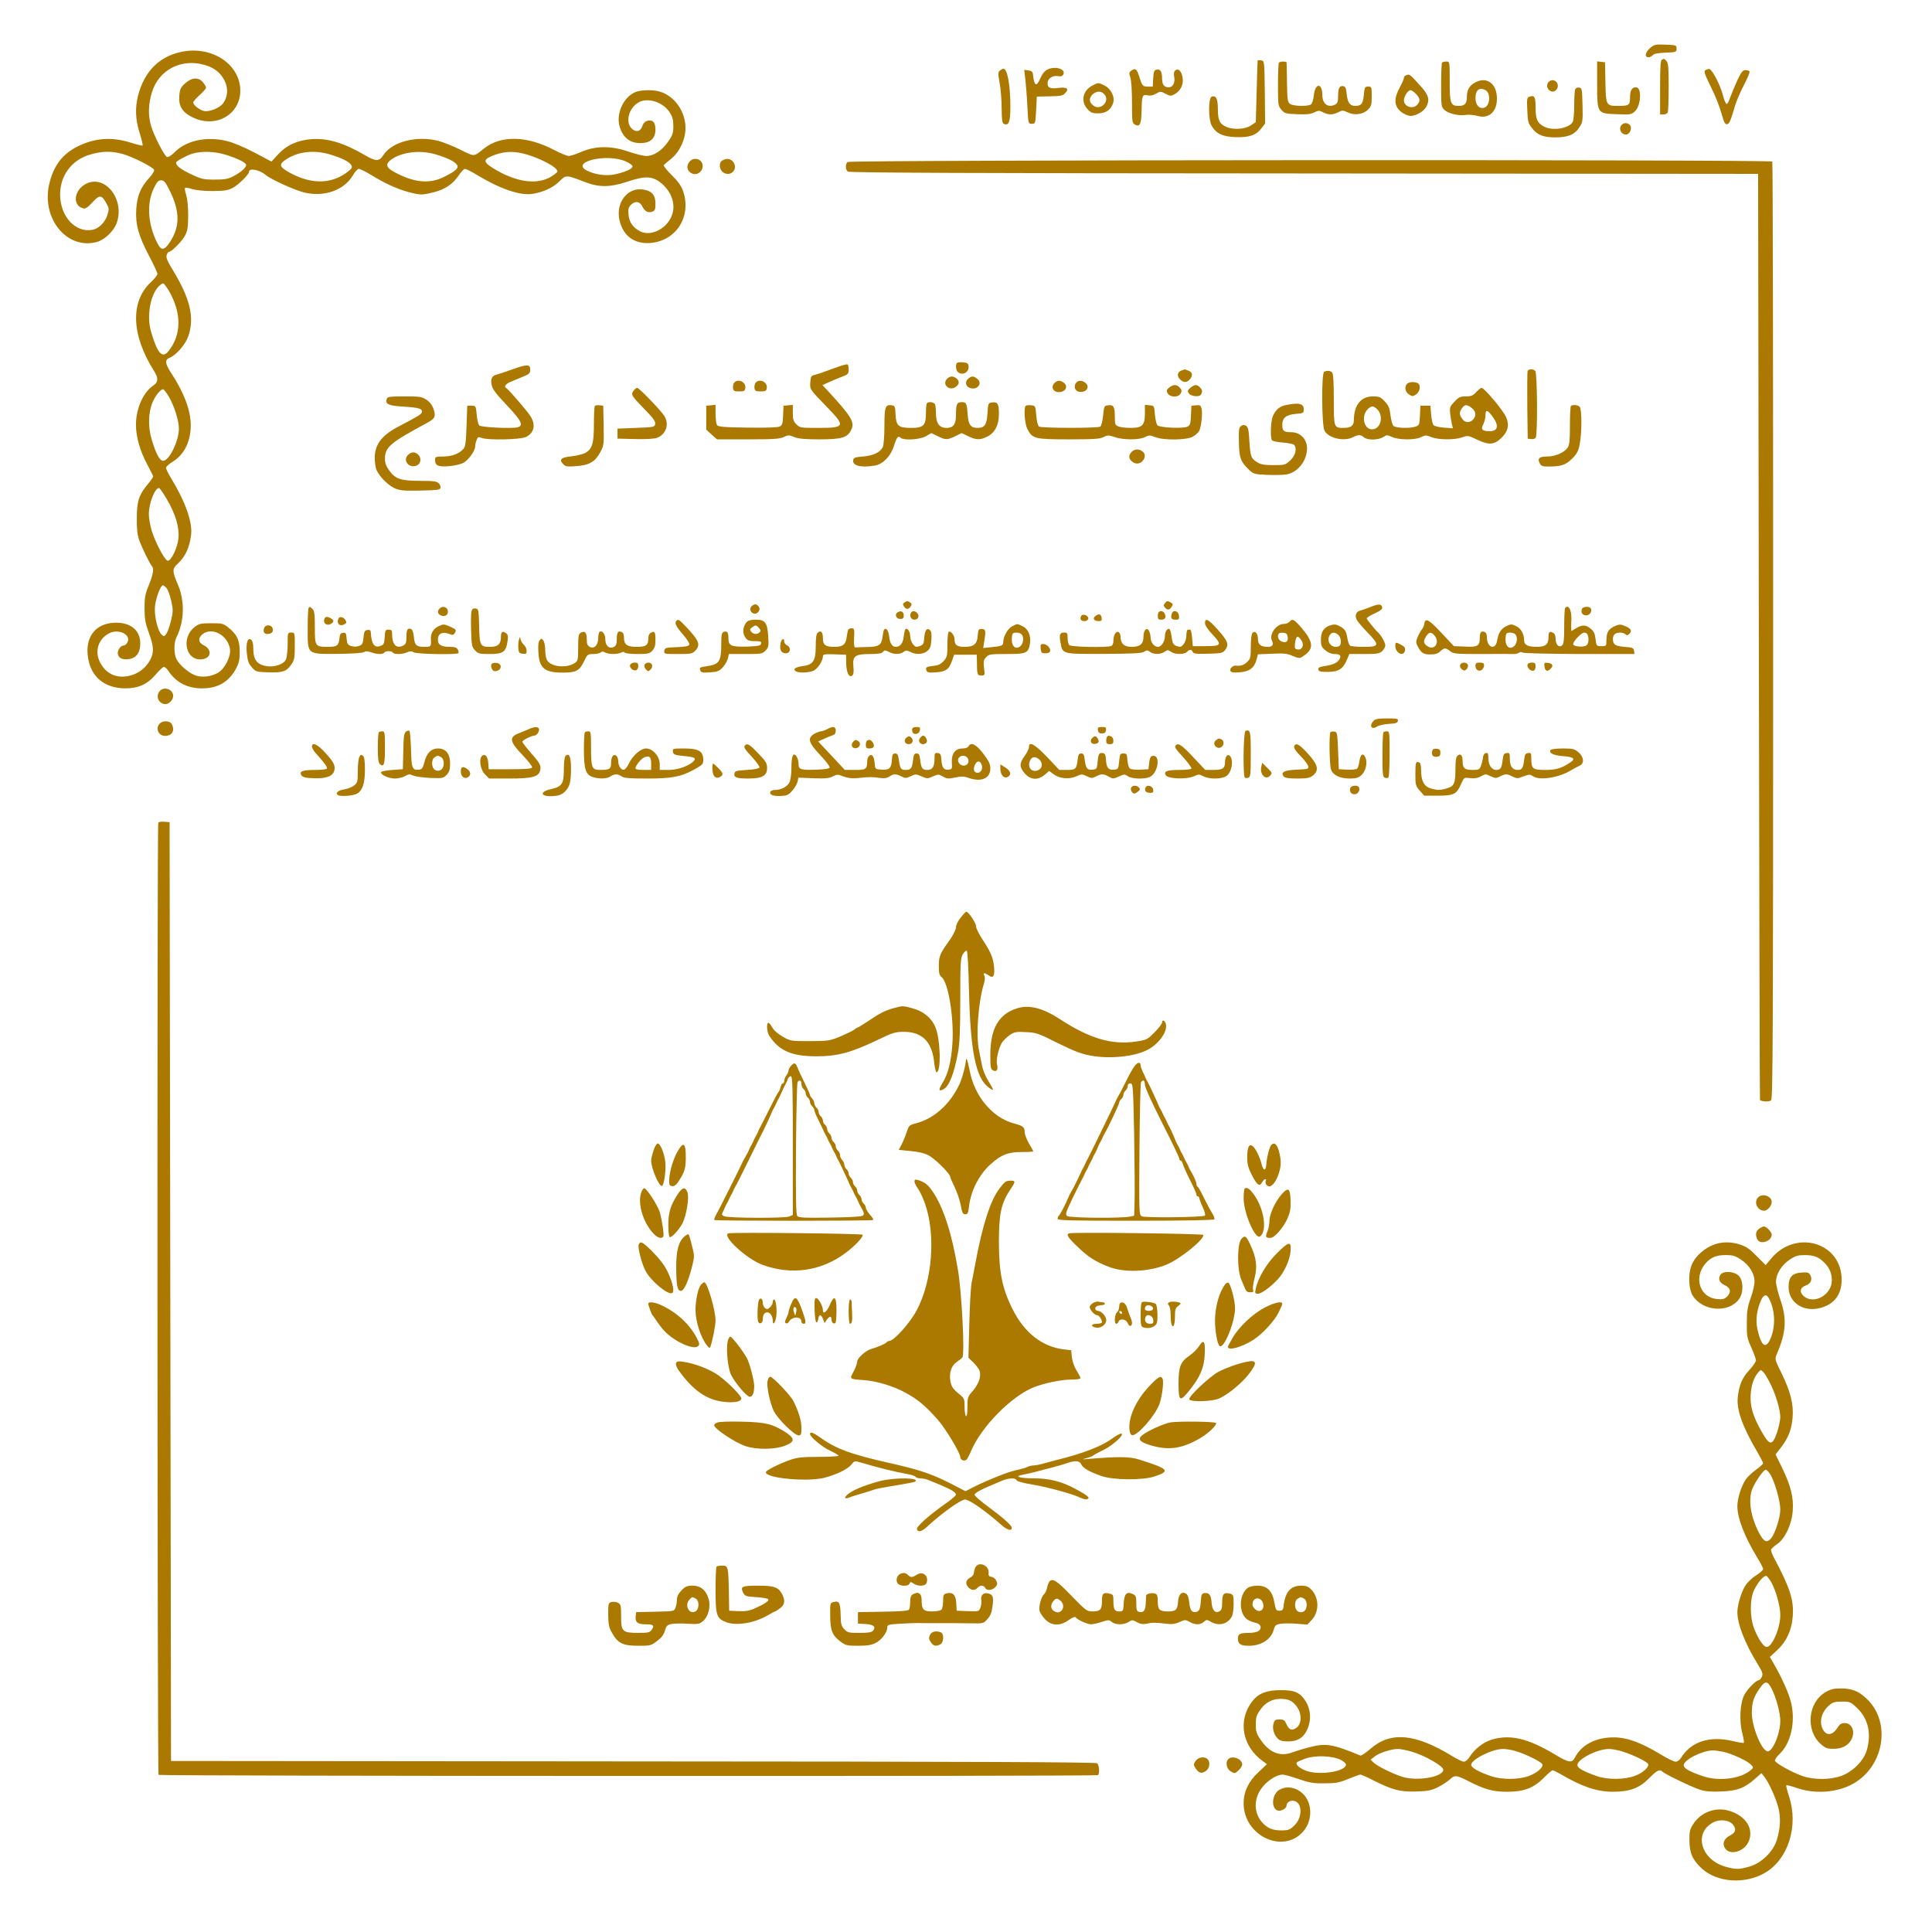  <svg  version="1.0" xmlns="http://www.w3.org/2000/svg"  width="1350pt" height="1350pt" viewBox="0 0 1350 1350"  preserveAspectRatio="xMidYMid meet">  <g transform="translate(0,1350) scale(0.1,-0.1)" fill="#ab7800" stroke="none"> <path d="M11531 13165 c-35 -30 -42 -65 -12 -65 10 0 24 7 31 15 8 10 36 15 88 17 75 3 77 4 77 28 0 24 -2 25 -76 28 -70 3 -79 1 -108 -23z"/> <path d="M1260 13136 c-151 -34 -252 -138 -295 -303 -22 -86 -19 -169 11 -263 14 -45 23 -84 21 -87 -3 -2 -42 7 -87 21 -129 41 -251 32 -371 -29 -105 -54 -165 -134 -195 -261 -56 -241 124 -461 332 -405 53 14 117 74 138 129 62 165 -78 347 -214 277 -82 -43 -96 -148 -22 -170 19 -6 31 2 68 41 50 55 64 54 98 -8 18 -32 19 -40 7 -79 -15 -50 -59 -95 -101 -104 -121 -26 -230 91 -230 247 0 131 81 240 207 277 83 25 148 27 227 6 68 -18 215 -92 223 -112 3 -7 -13 -34 -36 -58 -58 -63 -83 -124 -89 -218 -6 -105 15 -183 89 -324 33 -62 59 -119 59 -127 0 -8 -20 -34 -45 -57 -146 -136 -138 -369 21 -621 32 -51 31 -78 -6 -103 -69 -46 -120 -161 -120 -272 0 -86 28 -183 79 -279 23 -42 41 -79 41 -84 0 -4 -16 -28 -36 -52 -63 -75 -78 -119 -78 -238 -1 -78 4 -118 17 -155 20 -55 74 -165 88 -180 16 -16 10 -58 -21 -134 -26 -62 -30 -86 -30 -162 0 -73 5 -102 30 -171 35 -95 37 -135 11 -186 -35 -67 -99 -111 -175 -119 -78 -8 -140 27 -177 99 -39 77 -13 162 62 202 67 36 159 -9 129 -63 -6 -12 -17 -21 -24 -21 -24 0 -49 -37 -42 -63 7 -29 39 -40 85 -31 47 10 71 47 71 108 0 97 -74 152 -190 144 -119 -9 -187 -91 -178 -216 11 -151 109 -241 263 -242 93 0 156 29 215 99 24 28 49 51 55 51 7 0 20 -11 28 -23 55 -85 135 -127 239 -127 108 0 184 43 234 132 24 44 29 65 29 123 0 81 -18 120 -78 169 -36 29 -44 31 -120 31 -71 0 -86 -3 -114 -24 -106 -80 -61 -252 59 -226 57 13 57 70 0 97 -37 18 -40 50 -6 77 66 52 175 -7 191 -103 8 -51 -34 -136 -82 -166 -48 -29 -119 -37 -166 -17 -45 19 -106 72 -125 110 -20 37 -20 116 -1 154 55 108 59 252 12 363 -43 101 -43 114 -2 152 52 49 80 109 92 198 12 88 -38 232 -141 401 -19 31 -34 63 -34 70 0 8 20 26 44 41 83 50 129 142 129 258 0 101 -48 229 -139 367 -41 62 -43 90 -9 103 45 17 111 93 131 151 45 132 13 264 -115 473 -31 50 -41 75 -37 92 4 13 11 24 16 24 19 0 92 74 113 114 18 34 21 58 22 141 0 60 -6 117 -14 143 -8 23 -11 45 -8 49 4 3 26 0 49 -8 26 -8 83 -14 143 -14 83 1 107 4 141 22 40 21 114 94 114 112 0 30 74 15 120 -24 34 -29 200 -104 265 -120 140 -34 279 15 341 120 14 25 33 45 41 45 9 0 48 -19 87 -43 100 -61 180 -97 260 -119 85 -22 93 -22 175 -2 81 20 136 58 176 118 17 25 36 46 44 46 7 0 46 -19 85 -43 158 -96 300 -145 385 -132 77 12 145 43 189 87 48 47 44 48 185 -6 95 -36 172 -35 289 4 121 41 173 40 230 -3 74 -57 108 -141 88 -216 -27 -102 -148 -169 -228 -127 -49 26 -75 62 -80 115 -4 40 -1 52 17 70 29 29 62 24 79 -11 17 -35 41 -48 70 -37 19 7 22 16 22 57 0 58 -24 87 -82 97 -112 21 -200 -93 -168 -219 27 -107 104 -162 214 -154 182 15 290 186 229 363 -13 36 -35 68 -79 111 -34 33 -59 65 -56 70 4 5 26 24 49 42 61 48 103 137 103 218 0 115 -77 224 -180 254 -53 15 -138 12 -176 -6 -80 -38 -129 -149 -105 -236 23 -79 71 -118 146 -118 69 0 105 32 105 94 0 51 -18 71 -56 62 -16 -4 -29 -17 -35 -36 -12 -33 -33 -44 -59 -30 -65 35 -46 148 31 194 63 37 170 4 217 -67 21 -32 27 -52 27 -97 0 -49 -5 -65 -35 -108 -43 -63 -101 -102 -153 -102 -21 0 -77 14 -124 30 -120 42 -228 42 -328 0 -38 -17 -79 -30 -91 -30 -12 0 -57 19 -100 41 -191 101 -374 105 -491 12 -76 -60 -63 -60 -166 -9 -51 25 -119 52 -152 61 -153 40 -326 -5 -387 -100 -29 -44 -51 -44 -125 -1 -149 87 -259 121 -373 114 -99 -7 -176 -41 -237 -107 l-46 -50 -121 64 c-73 38 -149 70 -193 80 -143 34 -284 3 -366 -82 -21 -20 -41 -33 -50 -30 -18 7 -91 148 -111 216 -22 74 -20 150 5 234 48 160 207 242 373 192 66 -20 109 -55 136 -110 26 -54 22 -110 -10 -156 -25 -34 -99 -64 -137 -54 -30 7 -73 42 -73 59 0 6 20 29 45 52 25 22 45 45 45 51 0 6 -9 22 -21 37 -30 38 -79 36 -126 -7 -31 -29 -37 -41 -40 -88 -6 -69 21 -114 91 -148 171 -85 351 28 334 209 -17 177 -215 293 -418 246z m316 -717 c87 -27 144 -56 144 -72 0 -19 -37 -51 -90 -79 -37 -19 -60 -23 -130 -23 -78 0 -92 3 -168 39 -71 34 -102 58 -102 80 0 9 72 49 113 62 64 19 156 17 233 -7z m733 1 c83 -26 131 -50 145 -73 9 -15 6 -23 -19 -43 -109 -88 -247 -95 -395 -19 -92 48 -98 66 -33 106 83 52 193 62 302 29z m740 0 c83 -26 131 -50 145 -73 13 -22 -10 -43 -93 -84 -101 -50 -210 -39 -346 35 -57 31 -64 54 -24 85 76 56 206 71 318 37z m637 -1 c79 -24 174 -71 198 -98 16 -18 16 -20 -9 -39 -101 -80 -261 -63 -433 45 -69 43 -66 61 13 90 77 28 145 28 231 2z m687 -47 c26 -11 47 -27 47 -35 0 -17 -57 -42 -127 -56 -59 -12 -136 -1 -190 26 -123 61 137 124 270 65z m-3192 -194 c77 -152 79 -259 6 -370 -38 -58 -60 -61 -86 -10 -68 133 -78 277 -27 385 22 46 32 57 52 57 19 0 30 -12 55 -62z m-1 -710 c90 -156 89 -307 -3 -422 -43 -54 -78 -15 -122 138 -31 106 -5 256 54 315 12 12 25 21 31 21 5 0 23 -24 40 -52z m0 -740 c39 -67 70 -168 70 -224 0 -85 -68 -224 -110 -224 -24 0 -50 48 -80 149 -27 89 -24 191 7 262 21 48 55 89 73 89 5 0 23 -24 40 -52z m-15 -715 c61 -104 89 -197 82 -273 -6 -67 -52 -163 -76 -158 -20 4 -86 128 -111 210 -11 36 -20 88 -20 115 0 76 42 183 71 183 5 0 29 -35 54 -77z m-2 -621 c9 -10 24 -50 33 -88 14 -64 14 -76 0 -137 -9 -37 -23 -79 -32 -93 -16 -23 -18 -23 -34 -9 -28 25 -54 135 -47 199 6 57 39 146 55 146 5 0 16 -8 25 -18z"/> <path d="M11613 13083 c-10 -3 -13 -52 -13 -194 l0 -189 24 0 c13 0 27 7 30 16 3 9 6 89 6 179 0 135 -3 166 -16 179 -8 9 -16 16 -17 15 -1 0 -8 -3 -14 -6z"/> <path d="M8788 13078 c-1 -2 -4 -100 -7 -218 l-6 -214 -34 -23 c-39 -26 -120 -31 -168 -11 -50 21 -63 46 -63 124 0 75 -13 100 -44 88 -23 -9 -23 -160 1 -202 31 -55 77 -77 167 -80 96 -4 143 12 181 62 l25 33 -2 219 c-3 219 -3 219 -25 222 -13 2 -24 2 -25 0z"/> <path d="M8937 13063 c-4 -3 -7 -73 -7 -154 0 -142 1 -149 24 -176 22 -26 31 -28 109 -31 63 -3 94 0 119 12 31 15 37 15 64 1 37 -19 67 -19 105 1 28 14 34 14 66 -1 48 -23 108 -15 142 19 23 23 26 35 26 94 0 65 -1 67 -25 67 -23 0 -25 -4 -30 -58 -6 -62 -17 -77 -61 -77 -36 0 -53 23 -59 84 -4 39 -9 52 -24 54 -26 5 -36 -14 -36 -70 0 -36 -4 -50 -19 -58 -50 -26 -91 3 -91 66 -1 89 -51 85 -60 -5 -3 -30 -12 -56 -20 -61 -23 -15 -124 -12 -146 4 -17 13 -19 29 -21 148 -1 73 -2 136 -3 141 0 9 -44 9 -53 0z"/> <path d="M10077 13063 c-4 -3 -7 -75 -7 -158 0 -144 1 -153 23 -173 27 -26 101 -43 150 -35 20 3 57 0 81 -7 79 -22 136 28 136 121 0 103 -69 156 -150 114 -41 -21 -60 -53 -60 -100 0 -49 -14 -65 -56 -65 -58 0 -64 15 -64 171 0 139 0 139 -23 139 -13 0 -27 -3 -30 -7z m303 -193 c39 -21 32 -112 -10 -123 -35 -9 -60 20 -60 68 0 56 28 78 70 55z"/> <path d="M11160 12913 c1 -207 -1 -206 137 -211 93 -4 101 -3 126 19 44 39 51 169 9 169 -29 0 -42 -21 -42 -71 0 -54 -7 -59 -84 -59 -83 0 -85 3 -88 165 l-3 140 -27 3 -28 3 0 -158z"/> <path d="M7323 13016 c-22 -10 -38 -28 -52 -60 -29 -66 -44 -60 -53 24 -2 19 -10 26 -32 28 l-29 4 8 -69 c4 -37 11 -122 14 -188 6 -120 6 -120 31 -120 25 0 25 2 30 95 l5 95 89 2 c74 1 92 4 108 21 31 30 14 45 -42 38 -62 -8 -80 -1 -80 33 0 33 36 56 75 49 18 -4 29 0 35 12 19 36 -52 60 -107 36z"/> <path d="M6988 13008 c-15 -12 -15 -20 -3 -88 8 -41 14 -121 14 -178 1 -82 4 -104 16 -108 35 -14 45 14 45 124 0 149 -21 262 -49 262 -4 0 -14 -6 -23 -12z"/> <path d="M7906 13007 c-17 -12 -18 -18 -8 -47 7 -19 12 -94 12 -176 0 -135 1 -144 21 -155 34 -18 44 3 46 98 2 108 5 114 42 107 19 -4 40 0 60 12 29 17 31 17 65 -1 31 -17 38 -17 62 -4 42 22 65 66 58 114 -7 47 -30 71 -51 53 -10 -8 -13 -22 -8 -45 7 -41 -9 -73 -38 -73 -34 0 -47 19 -47 65 0 46 -13 65 -40 58 -15 -4 -20 -16 -22 -62 l-3 -56 -34 0 c-37 0 -40 5 -62 74 -16 50 -26 57 -53 38z"/> <path d="M11923 13013 c-20 -7 -16 -22 26 -108 44 -90 61 -133 86 -218 12 -44 21 -57 33 -55 16 3 24 21 57 133 10 33 38 97 62 143 24 46 41 87 38 93 -4 5 -16 9 -29 9 -19 0 -29 -14 -59 -77 -19 -43 -41 -96 -49 -119 -7 -22 -17 -40 -23 -40 -5 0 -16 23 -23 50 -14 56 -45 126 -74 169 -20 28 -23 29 -45 20z"/> <path d="M9823 12973 c-7 -2 -13 -10 -13 -17 0 -7 -13 -38 -30 -69 -34 -64 -38 -106 -14 -143 19 -28 63 -54 93 -54 34 0 87 31 105 60 28 49 21 82 -31 141 -85 95 -83 93 -110 82z m72 -130 c29 -32 31 -49 8 -75 -30 -34 -93 -13 -93 31 0 27 28 71 46 71 7 0 25 -12 39 -27z"/> <path d="M10822 12928 c-25 -25 -6 -68 30 -68 9 0 22 9 28 20 22 40 -26 80 -58 48z"/> <path d="M7631 12901 c-65 -35 -81 -109 -33 -162 23 -26 34 -31 76 -31 54 0 88 24 104 72 15 41 -16 102 -61 123 -43 21 -44 21 -86 -2z m83 -57 c48 -47 -22 -122 -75 -81 -28 22 -31 48 -8 74 26 27 61 30 83 7z"/> <path d="M11006 12875 c-3 -9 -6 -59 -6 -111 0 -53 -5 -104 -10 -115 -25 -46 -139 -66 -200 -34 -48 25 -60 52 -60 132 0 75 -7 89 -41 78 -19 -6 -21 -13 -17 -94 3 -78 6 -92 32 -125 37 -49 79 -66 164 -66 88 0 135 19 167 69 24 36 26 44 23 157 -3 113 -4 119 -24 122 -13 2 -24 -4 -28 -13z"/> <path d="M11332 12628 c-25 -25 -6 -68 30 -68 26 0 45 44 28 65 -15 18 -41 20 -58 3z"/> <path d="M4814 12365 c-20 -30 -11 -62 21 -77 35 -16 75 12 75 52 0 51 -67 69 -96 25z"/> <path d="M5048 12379 c-27 -15 -23 -65 6 -84 50 -33 104 20 72 70 -17 26 -48 32 -78 14z"/> <path d="M5922 12368 c-16 -16 -15 -53 2 -67 9 -8 861 -12 3187 -13 l3174 -3 5 -3235 c3 -1779 6 -3236 8 -3237 17 -12 67 -13 78 -1 12 12 14 502 14 3282 0 1797 -2 3272 -6 3277 -9 15 -6447 12 -6462 -3z"/> <path d="M6687 10964 c-11 -11 -8 -49 5 -62 31 -31 82 -3 76 40 -2 18 -10 24 -38 26 -20 2 -39 0 -43 -4z"/> <path d="M5865 10940 c-27 -9 -70 -25 -95 -34 -25 -10 -58 -21 -75 -25 -27 -6 -30 -11 -33 -52 -3 -51 -7 -46 123 -180 124 -128 119 -139 -67 -139 -124 0 -130 1 -153 25 -21 20 -25 34 -25 80 l0 56 -32 -3 -33 -3 -3 -67 c-2 -56 -6 -70 -23 -78 -13 -7 -93 -10 -225 -8 -169 2 -206 6 -214 18 -5 8 -10 43 -10 78 l0 63 -32 -3 -33 -3 0 -83 0 -84 37 -34 38 -34 216 0 c178 0 222 3 250 16 31 15 37 15 74 0 30 -12 75 -16 176 -16 157 0 196 12 222 67 26 54 2 92 -171 280 l-30 32 44 20 c24 11 65 28 91 38 43 16 48 21 48 50 0 17 -3 34 -7 36 -5 3 -30 -3 -58 -13z"/> <path d="M3580 10919 c-47 -17 -95 -33 -107 -36 -35 -8 -46 -28 -38 -70 5 -30 26 -60 105 -143 105 -111 121 -144 76 -156 -42 -10 -254 0 -267 13 -7 7 -15 40 -18 75 -6 62 -6 63 -36 63 l-30 0 -5 -141 c-4 -119 -8 -145 -23 -162 -30 -33 -81 -52 -141 -52 -52 0 -56 -2 -56 -24 0 -40 23 -50 100 -43 39 3 83 14 100 24 35 20 80 84 80 112 0 11 4 31 10 45 8 23 12 25 35 16 45 -17 269 -12 309 6 60 29 72 87 30 150 -28 41 -154 187 -166 192 -19 9 -5 30 30 44 20 9 60 25 87 36 43 18 50 24 50 49 0 39 -22 39 -125 2z"/> <path d="M8253 10910 c-28 -11 -30 -41 -5 -63 24 -22 45 -21 65 1 24 27 21 51 -9 62 -14 6 -26 10 -27 9 -1 0 -12 -4 -24 -9z"/> <path d="M10674 10907 c-2 -7 -3 -116 -2 -242 l3 -230 24 -3 c13 -2 28 2 32 10 14 22 11 452 -3 466 -16 16 -47 15 -54 -1z"/> <path d="M9253 10903 c-20 -7 -18 -374 2 -412 27 -53 137 -78 199 -46 36 19 55 19 77 -1 24 -21 100 -20 134 2 25 16 28 16 61 1 46 -22 164 -23 205 -1 28 14 34 14 70 0 49 -20 163 -21 216 -2 39 14 43 13 102 -15 84 -40 120 -38 170 9 48 45 59 90 36 145 -20 48 -153 207 -173 207 -5 0 -21 -13 -37 -30 -23 -25 -37 -30 -73 -30 -38 0 -49 -5 -79 -37 -32 -33 -34 -40 -30 -82 3 -25 8 -59 12 -75 l8 -29 -62 5 c-34 2 -67 10 -74 17 -6 6 -14 40 -17 74 l-5 62 -35 0 -35 0 -3 -68 c-3 -62 -5 -69 -28 -77 -39 -15 -140 -12 -157 4 -8 8 -17 42 -21 75 -6 50 -13 67 -40 96 -29 31 -39 35 -83 35 -84 0 -132 -60 -133 -167 0 -37 -21 -53 -70 -53 -70 0 -70 1 -70 198 0 125 -4 182 -12 190 -12 12 -33 14 -55 5z m1031 -254 c30 -23 33 -54 9 -81 -23 -25 -58 -23 -77 7 -20 30 -20 45 0 73 19 27 34 28 68 1z m-655 -15 c41 -52 15 -134 -42 -134 -53 0 -76 83 -36 134 11 14 29 26 39 26 10 0 28 -12 39 -26z m801 -46 c47 -64 37 -103 -25 -101 -50 1 -59 13 -40 49 8 16 15 44 15 62 0 43 14 40 50 -10z"/> <path d="M6616 10851 c-34 -37 16 -85 60 -56 28 18 31 42 7 61 -25 19 -47 17 -67 -5z"/> <path d="M6768 10856 c-27 -20 -23 -55 8 -66 50 -20 93 30 54 62 -26 21 -39 22 -62 4z"/> <path d="M5130 10826 c-6 -8 -10 -25 -8 -38 3 -20 9 -23 43 -23 35 0 40 3 43 24 6 42 -51 68 -78 37z"/> <path d="M5280 10826 c-6 -8 -10 -25 -8 -38 3 -20 9 -23 43 -23 35 0 40 3 43 24 6 42 -51 68 -78 37z"/> <path d="M7366 10821 c-24 -27 -6 -61 32 -61 48 0 69 40 35 66 -25 19 -47 17 -67 -5z"/> <path d="M7520 10826 c-21 -26 -8 -61 23 -64 50 -6 76 36 40 64 -24 18 -48 17 -63 0z"/> <path d="M9832 10818 c-20 -20 -14 -56 13 -74 23 -15 27 -15 50 0 29 19 35 70 9 80 -25 10 -59 7 -72 -6z"/> <path d="M8170 10792 c-19 -16 -21 -22 -11 -40 16 -30 76 -31 91 -1 9 16 8 25 -6 40 -22 24 -45 24 -74 1z"/> <path d="M8319 10791 c-20 -16 -22 -23 -13 -38 13 -22 73 -30 85 -11 13 20 11 35 -7 52 -20 21 -37 20 -65 -3z"/> <path d="M4426 10768 c-19 -26 -14 -33 84 -134 54 -55 71 -79 68 -96 -3 -22 -7 -23 -133 -28 l-130 -5 0 -35 0 -35 125 -3 c78 -2 135 2 152 9 64 26 86 96 49 154 -28 42 -175 195 -189 195 -6 0 -18 -10 -26 -22z"/> <path d="M2703 10714 c-14 -37 10 -49 113 -55 111 -7 136 -14 132 -38 -3 -16 -20 -26 -157 -98 -148 -76 -192 -155 -165 -292 9 -43 77 -117 130 -142 39 -17 62 -19 181 -17 118 3 138 5 141 19 2 9 -4 24 -13 33 -13 13 -39 16 -129 16 -135 0 -173 13 -216 72 -22 30 -30 52 -30 82 0 82 36 112 294 251 55 29 63 45 46 95 -9 28 -26 50 -49 66 -33 22 -45 24 -154 24 -100 0 -119 -2 -124 -16z"/> <path d="M6477 10683 c-4 -3 -7 -35 -7 -70 0 -86 -17 -103 -103 -103 -89 0 -105 14 -109 93 -3 56 -5 62 -26 65 -46 7 -52 -11 -52 -144 0 -68 -5 -134 -11 -147 -17 -37 -67 -61 -139 -67 -54 -4 -65 -8 -68 -24 -8 -40 53 -56 152 -39 54 9 109 64 131 133 21 66 31 78 47 62 21 -21 134 -15 178 10 l38 22 45 -22 c55 -27 65 -27 122 0 l45 22 45 -22 c56 -27 85 -28 135 -2 53 27 80 81 80 157 0 71 -9 86 -46 81 -29 -3 -29 -4 -34 -76 -5 -81 -20 -102 -70 -102 -45 0 -62 21 -67 81 -7 92 -10 99 -42 99 -35 0 -41 -13 -41 -89 0 -66 -18 -91 -66 -91 -51 0 -74 32 -74 104 0 24 -3 51 -6 60 -6 16 -45 22 -57 9z"/> <path d="M8988 10670 c-46 -8 -75 -33 -94 -79 -15 -35 -19 -148 -6 -167 4 -6 38 -14 75 -16 38 -3 74 -11 79 -16 23 -23 10 -76 -26 -109 -34 -32 -39 -33 -117 -33 -64 0 -89 4 -114 20 -44 27 -48 39 -55 149 -4 75 -9 96 -22 105 -13 8 -23 8 -35 0 -16 -10 -18 -26 -16 -114 2 -111 12 -137 72 -194 29 -28 38 -30 121 -34 49 -2 110 -1 135 2 80 13 144 89 148 178 2 68 -45 118 -112 118 -50 0 -61 9 -61 50 0 51 26 72 95 78 52 4 55 6 55 32 0 40 -32 48 -122 30z"/> <path d="M4157 10664 c-4 -4 -7 -61 -7 -126 0 -138 -12 -177 -61 -203 -19 -10 -63 -20 -99 -24 -71 -7 -86 -23 -53 -56 14 -15 29 -17 90 -12 91 7 130 29 167 96 26 48 26 54 24 188 l-3 138 -25 3 c-14 2 -29 0 -33 -4z"/> <path d="M7167 10664 c-15 -15 -7 -125 12 -162 35 -68 52 -72 291 -72 172 0 217 3 241 16 28 14 35 14 77 0 60 -21 174 -21 213 0 28 14 34 14 70 0 60 -24 224 -22 266 4 17 10 36 28 42 38 15 27 25 125 17 157 -6 22 -11 26 -39 23 l-32 -3 -3 -67 c-2 -57 -6 -70 -24 -79 -28 -15 -193 -8 -210 9 -7 7 -15 41 -18 75 -5 61 -5 62 -37 65 l-33 3 0 -60 c0 -83 -18 -101 -99 -101 -33 0 -71 4 -85 10 -24 9 -26 15 -26 67 0 71 -9 86 -46 81 -28 -3 -29 -5 -36 -72 -4 -39 -12 -73 -20 -77 -18 -12 -409 -11 -427 0 -9 6 -16 35 -20 78 -6 67 -6 68 -36 71 -17 2 -34 0 -38 -4z"/> <path d="M10977 10663 c-4 -3 -7 -65 -7 -137 0 -103 -3 -136 -16 -154 -24 -35 -87 -62 -144 -62 -56 0 -69 -14 -50 -49 8 -17 20 -21 58 -21 91 0 123 11 167 55 33 33 44 52 53 100 16 78 16 247 0 263 -13 13 -50 16 -61 5z"/> <path d="M7907 10342 c-22 -24 -21 -45 1 -65 24 -22 55 -21 75 1 22 24 22 51 0 68 -25 19 -57 17 -76 -4z"/> <path d="M2850 10320 c-35 -35 2 -89 53 -76 35 8 46 49 22 76 -23 25 -50 25 -75 0z"/> <path d="M6320 9290 c-12 -7 -12 -13 -4 -27 6 -10 17 -18 24 -18 7 0 18 8 24 18 8 14 8 20 -4 27 -8 5 -17 10 -20 10 -3 0 -12 -5 -20 -10z"/> <path d="M8140 9285 c-10 -12 -10 -18 0 -30 17 -20 33 -19 47 5 11 16 10 21 -6 30 -25 13 -26 13 -41 -5z"/> <path d="M5255 9267 c-20 -16 -15 -44 11 -54 23 -9 51 23 38 44 -14 23 -27 26 -49 10z"/> <path d="M9575 9258 c-27 -11 -60 -22 -72 -25 -28 -7 -38 -35 -22 -65 7 -13 41 -53 77 -90 84 -87 81 -98 -30 -98 -46 0 -88 4 -94 8 -6 4 -15 27 -19 52 -8 52 -18 66 -57 86 -24 12 -36 13 -64 4 -45 -15 -64 -45 -64 -101 0 -40 4 -51 31 -73 20 -17 43 -26 64 -26 40 0 50 -12 33 -39 -14 -24 -46 -37 -106 -46 -33 -5 -42 -11 -40 -23 3 -14 16 -17 64 -17 75 0 108 20 134 81 l19 44 104 0 c90 0 106 3 125 20 12 12 22 30 22 41 0 18 -30 71 -50 89 -23 21 -80 92 -80 99 0 5 25 21 56 35 41 19 55 30 52 43 -5 24 -25 25 -83 1z m-223 -195 c22 -20 24 -71 3 -79 -47 -19 -90 30 -65 75 13 25 37 27 62 4z"/> <path d="M2157 9253 c-4 -3 -7 -68 -7 -143 0 -187 -8 -180 210 -179 100 1 171 6 182 12 13 8 26 8 51 -1 41 -15 84 -16 92 -2 3 6 17 10 30 10 13 0 27 -4 30 -10 8 -14 68 -13 100 2 21 9 31 9 46 0 20 -13 300 -18 312 -6 3 4 2 15 -4 25 -7 14 -21 19 -55 19 -60 0 -84 14 -84 49 0 48 33 61 92 37 11 -5 20 -1 28 14 10 19 7 22 -34 41 -44 19 -48 19 -82 3 -37 -18 -56 -51 -53 -94 3 -47 0 -50 -43 -50 -59 0 -70 10 -76 68 -3 32 -10 53 -19 56 -25 10 -33 -3 -33 -54 0 -40 -4 -51 -21 -60 -48 -26 -79 4 -79 78 0 27 -4 32 -24 32 -23 0 -25 -4 -28 -52 -3 -47 -6 -54 -31 -62 -42 -15 -62 15 -66 97 -1 13 -7 17 -23 15 -20 -3 -24 -11 -28 -53 -4 -43 -9 -51 -32 -59 -18 -6 -38 -6 -55 0 -24 8 -28 16 -31 52 -3 38 -6 43 -25 40 -17 -2 -23 -11 -25 -38 -5 -51 -17 -60 -79 -60 -91 0 -93 3 -93 135 0 90 -3 117 -16 129 -18 18 -18 18 -27 9z"/> <path d="M3072 9248 c-17 -17 -15 -35 4 -46 26 -15 54 -3 54 23 0 32 -35 46 -58 23z"/> <path d="M10937 9253 c-4 -3 -7 -61 -7 -128 0 -97 -3 -125 -15 -135 -22 -18 -45 5 -45 46 0 22 -6 37 -19 43 -24 13 -31 5 -31 -35 0 -47 -22 -64 -81 -64 -62 0 -89 13 -89 44 0 46 -21 84 -56 101 -31 15 -37 15 -68 0 -37 -18 -56 -47 -65 -102 -11 -69 -71 -49 -71 23 0 20 -6 34 -16 38 -25 10 -34 -2 -34 -43 0 -55 -16 -64 -105 -59 l-76 3 -88 94 c-89 95 -113 107 -119 60 -2 -13 -10 -31 -18 -39 -7 -9 -20 -32 -28 -51 -13 -32 -13 -39 0 -65 25 -47 40 -57 89 -57 33 0 52 6 68 21 29 27 38 27 70 2 24 -19 40 -20 224 -20 109 1 209 1 222 0 13 0 29 4 35 9 7 6 18 6 26 1 8 -5 187 -9 398 -10 l383 0 -3 22 c-3 20 -10 24 -66 28 -65 5 -82 16 -82 56 0 11 5 25 12 32 16 16 61 15 76 0 10 -9 16 -9 28 4 20 20 11 36 -32 54 -29 12 -39 12 -66 1 -47 -20 -62 -43 -63 -96 0 -46 0 -46 -35 -46 -34 0 -35 1 -41 49 -4 37 -12 55 -33 72 -33 29 -61 30 -103 4 l-33 -20 -1 23 c-1 12 0 37 1 55 3 67 -18 110 -43 85z m-914 -193 c41 -48 2 -109 -49 -75 -28 18 -30 36 -8 70 20 30 34 31 57 5z m565 8 c18 -18 14 -63 -7 -82 -30 -28 -61 -6 -61 43 0 21 3 41 7 44 11 11 48 8 61 -5z m506 -4 c10 -27 7 -61 -8 -73 -18 -15 -88 -10 -93 6 -6 16 56 83 77 83 10 0 21 -7 24 -16z"/> <path d="M11054 9245 c-10 -25 4 -45 30 -45 25 0 44 30 31 50 -10 15 -55 12 -61 -5z"/> <path d="M3294 9226 c-3 -13 -4 -74 -2 -135 3 -100 5 -112 27 -135 22 -24 32 -26 103 -26 93 0 113 14 124 86 6 39 4 50 -11 60 -25 18 -35 9 -35 -31 0 -45 -22 -65 -74 -65 -71 0 -75 8 -78 145 -3 115 -4 120 -25 123 -17 3 -24 -3 -29 -22z"/> <path d="M6272 9221 c-23 -14 -10 -46 18 -46 20 0 25 5 25 25 0 26 -20 36 -43 21z"/> <path d="M6364 9215 c-9 -23 3 -45 26 -45 25 0 37 25 20 45 -16 19 -39 19 -46 0z"/> <path d="M8097 9223 c-4 -3 -7 -17 -7 -30 0 -18 6 -23 24 -23 28 0 37 17 24 43 -9 17 -29 23 -41 10z"/> <path d="M8187 9209 c-8 -30 -1 -39 29 -39 22 0 25 4 22 28 -4 36 -43 44 -51 11z"/> <path d="M7563 9203 c-7 -3 -13 -13 -13 -24 0 -23 45 -27 54 -4 6 16 -22 35 -41 28z"/> <path d="M7656 9197 c-24 -17 -13 -37 20 -37 20 0 25 4 22 22 -4 27 -18 32 -42 15z"/> <path d="M2266 9173 c-10 -26 17 -48 43 -34 26 14 27 27 2 41 -27 14 -38 13 -45 -7z"/> <path d="M2364 9176 c-14 -36 13 -57 46 -36 12 7 12 13 4 27 -15 24 -43 28 -50 9z"/> <path d="M4727 9163 c-16 -15 -4 -40 44 -95 30 -34 49 -65 45 -73 -4 -10 -27 -15 -88 -17 -77 -3 -83 -5 -86 -25 -3 -23 -1 -23 96 -23 90 0 100 2 120 23 39 41 27 71 -62 165 -50 53 -57 57 -69 45z"/> <path d="M5217 9153 c-23 -26 -30 -68 -16 -95 17 -32 28 -38 77 -38 36 0 43 -3 40 -17 -3 -15 -17 -18 -96 -21 -113 -3 -132 5 -132 58 0 42 -9 54 -34 44 -13 -5 -16 -22 -16 -84 0 -122 -13 -142 -100 -155 -53 -8 -54 -9 -46 -31 5 -13 17 -16 68 -12 53 4 65 8 90 37 16 18 31 45 35 62 l6 29 117 0 c111 0 118 1 140 25 21 22 22 31 18 100 -6 95 -22 115 -88 115 -32 0 -52 -6 -63 -17z m86 -41 c13 -14 14 -21 5 -30 -17 -17 -43 -15 -59 4 -11 14 -10 18 6 30 24 18 29 18 48 -4z"/> <path d="M8420 9146 c0 -15 19 -44 50 -77 71 -75 66 -84 -45 -84 l-90 0 -5 58 c-3 31 -8 57 -12 57 -5 0 -12 0 -18 0 -5 0 -10 -18 -10 -39 0 -23 -8 -48 -19 -62 -16 -20 -23 -22 -47 -14 -25 9 -30 18 -36 57 -3 26 -9 52 -13 58 -12 19 -35 -10 -35 -44 0 -38 -24 -76 -49 -76 -26 0 -51 32 -51 64 0 15 -5 36 -11 47 -16 30 -39 6 -39 -41 0 -50 -24 -70 -83 -70 -52 0 -77 23 -77 71 0 15 -7 29 -15 33 -18 7 -35 -23 -35 -62 0 -18 -6 -32 -16 -36 -30 -12 -279 -7 -292 6 -7 7 -12 29 -12 50 0 33 -3 38 -24 38 -30 0 -36 -15 -26 -68 15 -84 9 -82 303 -81 205 1 265 4 282 15 18 12 24 12 41 -1 25 -19 74 -19 102 1 20 14 24 14 44 0 28 -20 92 -21 112 -1 19 19 32 19 40 0 5 -13 23 -15 107 -13 97 3 103 4 122 29 26 36 16 62 -57 143 -63 70 -86 81 -86 42z"/> <path d="M9010 9155 c-7 -8 -25 -15 -40 -15 -52 0 -104 -74 -82 -117 14 -27 4 -43 -29 -43 -48 0 -69 16 -69 54 0 39 -20 62 -38 44 -7 -7 -12 -45 -12 -95 0 -76 -2 -86 -25 -108 -21 -22 -49 -31 -78 -26 -19 3 -46 -20 -40 -35 5 -13 18 -15 64 -12 69 5 104 31 119 89 l10 37 98 4 c81 4 105 2 144 -15 46 -19 49 -19 75 -1 77 49 72 99 -17 202 -48 55 -60 61 -80 37z m-12 -108 c4 -32 -16 -44 -47 -27 -21 10 -28 40 -14 54 4 4 19 6 33 4 19 -2 26 -10 28 -31z m96 -22 c21 -32 6 -68 -27 -63 -18 2 -21 9 -19 33 6 62 19 71 46 30z"/> <path d="M7073 9124 c-32 -16 -63 -72 -63 -114 0 -21 -13 -26 -92 -33 l-48 -5 7 42 c13 78 11 91 -17 91 -23 0 -25 -4 -28 -47 -4 -58 -27 -78 -92 -78 -53 0 -70 13 -70 51 0 29 -26 63 -41 54 -5 -4 -9 -44 -9 -90 0 -78 -2 -87 -27 -115 -21 -22 -39 -30 -71 -33 -49 -5 -57 -10 -48 -33 5 -13 17 -16 67 -12 69 5 91 21 112 83 l14 40 79 0 79 0 1 -35 c1 -105 2 -110 30 -110 26 0 27 1 20 53 -5 45 -3 57 15 75 18 20 29 22 143 22 138 0 152 6 163 73 8 54 -12 102 -51 121 -41 19 -34 19 -73 0z m65 -56 c18 -18 14 -63 -7 -82 -30 -28 -61 -6 -61 43 0 21 3 41 7 44 11 11 48 8 61 -5z"/> <path d="M1845 9110 c-8 -25 1 -40 23 -40 30 0 45 16 37 39 -8 28 -51 29 -60 1z"/> <path d="M5926 9098 c-3 -7 -7 -31 -10 -53 -7 -49 -27 -65 -84 -65 -64 0 -82 13 -82 60 0 43 -13 58 -35 40 -11 -9 -15 -35 -15 -96 0 -101 -18 -129 -89 -138 -52 -7 -73 -22 -51 -36 20 -13 80 -12 119 1 32 11 71 69 71 104 0 13 13 15 81 13 l81 -3 1 -61 c2 -66 20 -102 43 -84 8 8 11 27 7 64 -7 72 12 86 118 86 55 0 80 4 89 15 11 13 15 13 41 0 35 -19 78 -19 103 0 16 12 22 12 47 0 39 -21 90 -18 118 6 20 16 26 32 29 78 3 42 0 60 -11 69 -21 18 -35 -3 -39 -58 -3 -39 -7 -46 -32 -55 -24 -8 -31 -6 -47 14 -10 13 -19 38 -19 56 0 34 -23 64 -35 46 -3 -6 -8 -30 -11 -53 -5 -44 -25 -68 -55 -68 -25 0 -41 25 -46 74 -3 26 -12 47 -20 50 -15 6 -19 -1 -27 -59 -7 -53 -27 -65 -108 -66 -37 -1 -74 -2 -80 -3 -10 -1 -12 17 -10 67 3 62 2 67 -18 67 -11 0 -22 -6 -24 -12z"/> <path d="M4057 9078 c-14 -7 -17 -25 -17 -102 0 -87 -2 -95 -24 -109 -55 -37 -160 -28 -191 16 -9 12 -15 43 -15 72 0 28 -6 59 -13 69 -12 16 -14 16 -26 2 -9 -11 -12 -37 -9 -83 6 -113 43 -143 172 -143 91 0 115 13 146 77 24 51 27 53 66 53 22 0 45 5 51 11 8 8 17 8 31 0 26 -14 87 -14 112 -1 13 7 21 7 25 0 3 -5 43 -10 89 -10 73 0 85 3 104 23 17 18 22 36 22 73 0 58 -5 67 -31 53 -13 -6 -19 -21 -19 -42 0 -46 -16 -57 -81 -57 -68 0 -89 16 -89 65 0 21 -6 35 -16 39 -26 10 -34 -2 -34 -49 0 -34 -5 -47 -20 -55 -32 -17 -60 7 -60 51 0 37 -21 66 -40 54 -5 -3 -10 -23 -10 -44 0 -49 -28 -78 -59 -61 -16 8 -21 20 -21 54 0 47 -14 61 -43 44z"/> <path d="M2010 8998 c0 -47 -6 -94 -13 -108 -16 -32 -79 -53 -132 -45 -69 10 -95 44 -95 123 0 31 -5 54 -14 61 -25 21 -39 -22 -31 -96 5 -51 13 -71 35 -96 27 -31 32 -32 117 -35 100 -3 126 6 160 57 20 29 23 47 23 127 0 94 0 94 -25 94 -25 0 -25 -1 -25 -82z"/> <path d="M3626 9029 c-4 -14 -6 -41 -4 -60 2 -29 7 -34 31 -37 23 -3 27 0 27 21 0 13 -9 32 -19 41 -11 10 -22 28 -24 40 -3 19 -4 19 -11 -5z"/> <path d="M5454 9004 c-8 -45 5 -69 37 -69 32 0 39 39 10 55 -12 6 -21 17 -21 25 0 31 -19 23 -26 -11z"/> <path d="M9750 8987 c0 -53 61 -79 68 -30 2 16 -5 26 -27 37 -39 21 -41 20 -41 -7z"/> <path d="M7272 8968 c3 -29 6 -33 33 -33 20 0 31 6 33 16 4 21 -24 49 -49 49 -17 0 -20 -6 -17 -32z"/> <path d="M3435 8860 c-10 -17 5 -50 23 -50 48 1 57 53 10 58 -14 2 -29 -2 -33 -8z"/> <path d="M4403 8854 c-7 -20 22 -45 43 -37 8 3 14 16 14 29 0 19 -5 24 -25 24 -15 0 -28 -7 -32 -16z"/> <path d="M4503 8854 c-3 -8 2 -23 11 -32 15 -15 17 -15 32 0 21 21 11 48 -16 48 -11 0 -23 -7 -27 -16z"/> <path d="M10203 8854 c-4 -11 1 -22 12 -31 16 -11 21 -11 33 1 8 8 12 22 9 30 -8 21 -46 21 -54 0z"/> <path d="M10310 8846 c0 -28 26 -42 46 -25 8 6 14 20 14 30 0 14 -7 19 -30 19 -25 0 -30 -4 -30 -24z"/> <path d="M10676 8861 c-14 -22 23 -59 45 -45 5 3 9 16 9 30 0 19 -5 24 -24 24 -14 0 -27 -4 -30 -9z"/> <path d="M10792 8844 c4 -33 20 -41 42 -18 23 22 15 38 -18 42 -25 3 -27 1 -24 -24z"/> <path d="M1117 8672 c-33 -36 -8 -92 40 -92 25 0 53 30 53 57 0 46 -62 69 -93 35z"/> <path d="M9597 8462 c-33 -36 -12 -64 27 -38 13 8 50 16 82 18 47 2 59 7 62 21 3 15 -6 17 -76 17 -64 0 -82 -4 -95 -18z"/> <path d="M1116 8444 c-32 -32 -9 -86 37 -86 50 0 71 37 47 83 -13 23 -62 26 -84 3z"/> <path d="M3695 8405 c-16 -7 -45 -19 -63 -26 -79 -29 -74 -59 25 -161 35 -37 63 -73 61 -80 -4 -10 -43 -13 -154 -13 l-149 0 -3 42 c-3 44 -20 67 -40 54 -28 -17 -18 -97 17 -132 l29 -29 142 0 c157 0 203 12 214 55 9 34 -1 53 -66 126 -32 37 -58 71 -58 76 0 11 64 43 85 43 17 0 39 36 30 50 -8 13 -34 12 -70 -5z"/> <path d="M5780 8405 c-14 -8 -33 -14 -42 -15 -9 0 -30 -8 -47 -17 -51 -30 -43 -61 40 -149 39 -41 69 -80 66 -87 -2 -8 -33 -13 -88 -15 -115 -4 -129 0 -129 41 0 18 -7 42 -15 53 -23 30 -35 2 -35 -84 0 -44 -6 -84 -15 -101 -15 -29 -58 -51 -101 -51 -13 0 -26 -5 -30 -11 -12 -20 15 -33 68 -31 47 2 57 6 84 37 18 20 34 48 37 63 l6 28 104 -4 c83 -3 110 -1 136 13 30 15 35 15 76 -1 34 -12 60 -15 107 -10 77 8 91 8 146 0 30 -4 49 -2 67 10 30 20 44 20 83 1 27 -14 33 -14 66 1 33 16 37 16 76 -1 38 -17 42 -17 79 0 38 16 40 16 70 -1 27 -16 38 -17 85 -7 43 9 62 9 92 -2 90 -32 154 -5 154 65 0 31 -10 52 -48 102 -49 66 -87 85 -104 54 -5 -10 -22 -16 -42 -16 -51 0 -78 -36 -75 -97 3 -45 2 -48 -22 -51 -34 -4 -47 14 -51 68 -2 38 -7 46 -25 48 -21 3 -23 -1 -23 -38 0 -57 -14 -80 -50 -80 -35 0 -43 11 -50 70 -4 37 -9 45 -25 45 -16 0 -21 -8 -25 -45 -7 -59 -15 -70 -50 -70 -35 0 -40 7 -49 68 -5 38 -10 47 -26 47 -17 0 -21 -8 -23 -47 -4 -57 -18 -70 -74 -66 -42 3 -43 4 -46 43 -4 49 -19 70 -38 54 -8 -6 -14 -21 -14 -33 -1 -61 -7 -66 -85 -66 l-72 0 -63 68 c-35 37 -76 81 -93 99 l-30 32 44 20 c24 11 52 22 62 25 10 3 17 15 17 31 0 29 -21 32 -60 10z m980 -200 c18 -22 3 -55 -25 -55 -31 0 -52 35 -34 56 15 18 43 18 59 -1z m99 -47 c11 -29 -4 -58 -28 -58 -25 0 -33 24 -19 55 14 31 36 32 47 3z"/> <path d="M6376 8411 c-4 -5 -3 -17 0 -26 10 -24 48 -15 52 13 3 18 -1 22 -22 22 -14 0 -27 -4 -30 -9z"/> <path d="M7672 8398 c2 -17 10 -23 28 -23 18 0 26 6 28 23 3 19 -1 22 -28 22 -27 0 -31 -3 -28 -22z"/> <path d="M2837 8388 c-14 -11 -17 -35 -19 -138 l-3 -125 -74 -5 c-41 -3 -76 -10 -78 -15 -6 -18 53 -45 97 -45 23 0 55 8 70 17 25 14 33 15 57 4 15 -7 68 -14 119 -17 87 -3 92 -2 115 22 19 20 24 36 24 79 0 69 -30 105 -85 105 -47 0 -79 -33 -95 -97 -10 -39 -16 -48 -36 -51 -48 -5 -54 8 -57 140 -2 68 -7 126 -11 131 -4 4 -15 1 -24 -5z m244 -178 c27 -15 26 -75 -1 -90 -14 -8 -26 -8 -40 0 -26 14 -28 74 -2 89 21 13 20 13 43 1z"/> <path d="M8703 8393 c-15 -6 -19 -318 -4 -327 5 -4 16 -3 25 0 14 5 16 29 16 164 0 160 -3 175 -37 163z"/> <path d="M2647 8383 c-4 -3 -7 -52 -7 -108 0 -78 4 -105 15 -115 28 -23 35 0 35 116 0 104 -2 114 -18 114 -10 0 -22 -3 -25 -7z"/> <path d="M4087 8383 c-4 -3 -7 -57 -7 -120 0 -136 12 -175 60 -192 45 -15 102 -14 126 4 10 8 28 14 39 14 11 0 29 -6 39 -14 16 -12 54 -15 176 -15 178 0 238 12 333 64 58 33 62 37 61 70 -2 58 -32 75 -132 76 -81 0 -83 -1 -80 -22 3 -20 11 -24 70 -30 79 -7 94 -14 77 -34 -28 -34 -110 -64 -175 -64 l-64 0 0 40 c0 54 -48 110 -95 110 -38 0 -94 -49 -121 -106 -9 -20 -24 -38 -32 -42 -19 -7 -42 24 -42 59 0 14 -6 31 -13 38 -20 16 -37 -6 -37 -50 0 -42 -10 -49 -75 -49 -59 0 -65 13 -65 154 0 106 -2 116 -18 116 -10 0 -22 -3 -25 -7z m463 -219 l0 -44 -55 0 c-33 0 -55 4 -55 11 0 19 42 70 64 78 35 13 46 2 46 -45z"/> <path d="M9297 8384 c-11 -11 -8 -228 4 -262 14 -39 61 -62 132 -62 43 0 59 5 80 24 31 28 44 87 28 123 -16 35 -35 24 -42 -26 -3 -23 -10 -46 -16 -52 -5 -5 -37 -9 -69 -7 l-59 3 -5 130 c-5 121 -6 130 -25 133 -12 2 -24 0 -28 -4z"/> <path d="M9667 8383 c-4 -3 -7 -75 -7 -159 0 -130 2 -153 16 -158 9 -3 20 -4 25 0 5 3 9 77 9 165 0 148 -1 159 -18 159 -10 0 -22 -3 -25 -7z"/> <path d="M6335 8347 c-23 -17 -14 -47 15 -47 26 0 37 27 18 46 -12 12 -17 12 -33 1z"/> <path d="M6430 8345 c-17 -20 -5 -45 20 -45 11 0 23 7 26 15 6 15 -11 45 -26 45 -4 0 -13 -7 -20 -15z"/> <path d="M7636 8347 c-25 -19 -14 -50 16 -45 27 4 32 18 16 41 -12 15 -16 16 -32 4z"/> <path d="M7737 8353 c-4 -3 -7 -17 -7 -30 0 -18 5 -23 25 -23 20 0 25 5 25 24 0 13 -7 27 -16 30 -19 7 -19 7 -27 -1z"/> <path d="M8496 8327 c-19 -14 -13 -42 11 -51 9 -4 22 -1 29 5 19 15 18 45 -2 53 -20 8 -17 8 -38 -7z"/> <path d="M5960 8315 c-18 -21 -5 -47 22 -43 26 3 37 36 16 49 -18 12 -24 11 -38 -6z"/> <path d="M6057 8323 c-4 -3 -7 -17 -7 -30 0 -18 6 -23 24 -23 31 0 40 14 26 40 -11 20 -31 26 -43 13z"/> <path d="M2180 8283 c0 -10 12 -31 28 -48 57 -62 82 -97 76 -106 -3 -5 -40 -9 -82 -9 -88 0 -113 -10 -96 -37 9 -14 27 -19 87 -21 88 -3 133 14 143 54 9 34 -4 60 -66 127 -52 57 -90 74 -90 40z"/> <path d="M5207 8293 c-13 -12 -7 -24 49 -84 30 -33 53 -66 51 -72 -2 -7 -36 -14 -88 -17 -72 -4 -84 -8 -87 -24 -6 -28 15 -36 96 -36 98 0 132 19 132 73 0 34 -8 47 -62 103 -58 61 -76 72 -91 57z"/> <path d="M7190 8280 c0 -11 -13 -39 -30 -62 -38 -52 -38 -78 1 -123 40 -45 91 -49 139 -9 l31 27 31 -23 c42 -31 108 -37 158 -15 37 17 41 17 74 1 32 -15 38 -15 65 -1 38 19 52 19 89 -2 28 -16 32 -16 70 1 37 17 42 17 63 2 27 -19 116 -22 153 -5 60 28 77 158 20 147 -14 -2 -20 -14 -24 -48 l-5 -45 -58 -3 c-34 -2 -65 2 -72 8 -8 6 -15 33 -17 58 -3 43 -5 47 -28 47 -23 0 -25 -4 -30 -55 -5 -53 -6 -55 -36 -58 -39 -4 -52 12 -56 68 -2 38 -7 46 -25 48 -24 4 -30 -10 -35 -78 -3 -30 -7 -35 -32 -38 -38 -5 -49 9 -56 66 -4 39 -9 47 -25 47 -16 0 -21 -8 -25 -45 -8 -64 -14 -70 -74 -70 l-54 0 -85 90 c-87 90 -127 113 -127 70z m72 -87 c26 -23 23 -61 -6 -74 -48 -22 -82 22 -56 72 13 23 37 24 62 2z"/> <path d="M8217 8293 c-13 -12 -7 -21 53 -87 33 -37 58 -71 55 -77 -4 -5 -41 -9 -83 -9 -88 0 -113 -10 -96 -37 16 -26 144 -30 195 -8 33 16 39 16 67 1 45 -23 133 -21 165 4 31 24 46 95 27 130 -16 29 -40 9 -40 -34 0 -45 -16 -56 -81 -56 l-57 0 -85 90 c-79 84 -103 100 -120 83z"/> <path d="M9045 8290 c-8 -13 3 -32 52 -83 23 -24 43 -52 45 -63 3 -17 -4 -19 -79 -22 -88 -3 -117 -18 -93 -47 9 -11 34 -15 95 -15 68 0 87 4 109 21 45 36 36 75 -35 153 -59 64 -81 77 -94 56z"/> <path d="M10008 8252 c-8 -28 6 -44 33 -40 18 2 24 9 24 28 0 20 -6 26 -26 28 -19 2 -28 -2 -31 -16z"/> <path d="M10835 8260 c-13 -22 17 -37 81 -43 81 -6 96 -18 57 -44 -59 -41 -100 -53 -177 -53 -86 0 -96 8 -96 80 0 37 -2 41 -22 38 -19 -2 -24 -11 -28 -48 -7 -57 -15 -70 -45 -70 -36 0 -55 26 -55 76 0 41 -2 45 -22 42 -19 -2 -24 -11 -28 -48 -7 -57 -15 -70 -45 -70 -32 0 -55 35 -55 83 0 31 -3 38 -17 35 -12 -2 -19 -14 -21 -33 -2 -17 -8 -42 -14 -57 -9 -25 -15 -28 -57 -28 -57 0 -71 12 -71 61 0 42 -14 57 -35 39 -11 -9 -15 -34 -15 -91 0 -102 -8 -122 -58 -137 -48 -15 -66 -15 -115 -1 -46 13 -67 52 -67 128 0 33 -5 51 -14 54 -23 9 -26 -2 -26 -84 0 -73 2 -81 31 -114 l31 -35 97 0 c111 1 129 10 161 83 20 45 20 45 61 40 30 -4 52 -1 76 12 32 18 35 18 69 1 33 -15 39 -15 66 -1 39 19 47 19 87 -1 30 -15 36 -15 76 1 41 15 46 15 67 1 43 -31 178 -11 261 39 23 14 52 29 65 35 34 15 30 62 -9 94 -27 23 -39 26 -109 26 -44 0 -82 -5 -85 -10z"/> <path d="M2511 8211 c-6 -11 -11 -56 -11 -100 0 -74 -2 -81 -26 -100 -14 -11 -45 -23 -69 -27 -43 -6 -65 -27 -43 -40 20 -12 112 -4 136 12 37 24 52 74 52 167 0 61 -4 88 -14 96 -12 10 -17 8 -25 -8z"/> <path d="M3952 8218 c-7 -7 -12 -44 -12 -94 0 -101 -13 -121 -90 -138 -88 -20 -71 -57 23 -48 35 3 55 11 76 32 33 34 41 66 41 165 0 76 -14 107 -38 83z"/> <path d="M4978 8148 c-4 -64 18 -96 53 -77 27 14 24 27 -16 66 -34 33 -35 33 -37 11z"/> <path d="M8814 8146 c-14 -55 29 -102 61 -66 16 18 15 20 -19 54 l-36 36 -6 -24z"/> <path d="M6990 8128 c0 -42 26 -71 51 -57 29 15 22 42 -16 66 l-35 22 0 -31z"/> <path d="M3220 8111 c0 -33 20 -54 43 -45 27 10 30 37 7 56 -33 27 -50 23 -50 -11z"/> <path d="M7903 7994 c-3 -8 1 -22 8 -30 13 -12 18 -12 37 2 18 13 21 19 11 30 -15 19 -48 18 -56 -2z"/> <path d="M8004 7996 c-9 -22 4 -36 32 -36 21 0 25 4 22 23 -4 26 -45 37 -54 13z"/> <path d="M9436 7995 c-9 -24 4 -45 29 -45 24 0 42 30 30 50 -10 15 -52 12 -59 -5z"/> <path d="M1106 7751 c-9 -14 -7 -6644 2 -6653 9 -9 6549 -11 6563 -2 14 8 11 70 -5 83 -9 8 -875 12 -3242 13 l-3229 3 -5 3280 -5 3280 -37 3 c-20 2 -39 -1 -42 -7z"/> <path d="M6713 7088 c-19 -23 -33 -52 -33 -67 0 -16 -18 -52 -42 -87 -70 -97 -78 -116 -78 -184 0 -50 4 -65 20 -78 47 -39 87 -285 75 -465 -8 -124 -31 -215 -70 -276 -29 -47 -27 -61 8 -42 40 21 74 109 102 261 11 64 15 156 15 368 0 251 2 287 17 313 10 16 22 28 28 26 6 -2 12 -106 16 -283 10 -424 48 -609 139 -674 36 -26 37 -21 7 28 -33 54 -49 92 -57 137 -5 22 -13 67 -20 100 -21 105 -4 334 35 461 8 26 9 47 3 57 -12 21 1 22 31 1 32 -23 43 -4 37 62 -7 64 -23 101 -80 188 -25 38 -46 80 -46 94 0 23 -54 103 -68 101 -4 0 -22 -18 -39 -41z"/> <path d="M6243 6455 c-59 -16 -92 -33 -181 -93 -35 -23 -66 -42 -69 -42 -4 0 -14 -6 -22 -14 -9 -7 -52 -28 -96 -47 -77 -32 -85 -33 -215 -34 -133 0 -136 0 -190 31 -35 20 -63 44 -76 68 -11 20 -24 33 -27 29 -13 -12 -7 -69 10 -93 68 -103 157 -141 327 -141 148 0 242 25 432 116 103 50 121 55 180 55 129 0 198 -71 212 -217 4 -37 12 -67 17 -66 33 7 26 239 -10 318 -28 65 -85 110 -161 130 -68 18 -64 18 -131 0z"/> <path d="M7106 6454 c-128 -40 -186 -142 -186 -325 0 -88 2 -99 20 -109 24 -13 36 6 27 42 -9 31 12 118 35 154 12 16 36 40 56 53 30 20 45 23 111 19 71 -3 86 -8 221 -76 113 -56 164 -76 230 -88 132 -25 306 -8 398 40 76 39 136 120 130 173 -3 29 -28 45 -28 18 0 -9 -24 -40 -53 -69 -50 -51 -56 -53 -130 -64 -167 -25 -323 21 -530 156 -121 79 -216 103 -301 76z"/> <path d="M6750 6099 c-1 -38 -25 -131 -46 -176 -66 -140 -179 -241 -306 -273 -44 -11 -47 -15 -63 -62 -9 -28 -25 -67 -36 -87 l-19 -36 82 -8 c51 -4 98 -15 126 -30 43 -21 152 -129 152 -151 0 -5 14 -37 30 -70 17 -34 36 -90 43 -126 10 -54 15 -65 32 -65 17 0 21 9 26 55 13 109 70 222 150 294 76 68 122 86 218 86 45 0 81 2 81 5 0 2 -13 27 -30 55 -16 28 -30 64 -30 79 0 35 -11 44 -75 61 -150 40 -275 188 -309 368 -8 40 -17 76 -20 79 -3 4 -6 4 -6 2z"/> <path d="M7933 6057 c-11 -12 -37 -56 -57 -97 -39 -78 -49 -98 -66 -127 -6 -10 -13 -25 -16 -33 -12 -28 -186 -385 -195 -400 -5 -8 -12 -22 -15 -30 -3 -8 -10 -22 -15 -30 -5 -8 -12 -22 -15 -30 -4 -8 -15 -33 -26 -55 -17 -37 -27 -55 -50 -95 -4 -8 -11 -22 -14 -30 -16 -41 -59 -122 -66 -126 -4 -3 -8 -12 -8 -20 0 -12 77 -14 544 -14 355 0 547 4 551 10 3 6 -2 22 -12 38 -10 15 -36 63 -58 107 -21 44 -42 82 -47 83 -4 2 -8 10 -8 19 0 13 -15 48 -41 93 -5 8 -12 22 -15 30 -3 8 -10 22 -15 30 -5 8 -12 22 -15 30 -3 8 -10 22 -15 30 -5 8 -12 22 -15 30 -3 8 -10 22 -15 30 -5 8 -12 22 -15 30 -10 27 -36 85 -45 100 -5 8 -12 22 -15 30 -3 8 -10 22 -15 30 -5 8 -12 22 -15 30 -3 8 -10 22 -15 30 -5 8 -12 22 -15 30 -13 32 -66 146 -75 160 -5 8 -12 22 -15 30 -3 8 -12 28 -20 43 -7 16 -14 35 -14 42 0 24 -17 25 -37 2z m67 -136 c0 -18 48 -124 120 -266 66 -130 120 -242 120 -250 0 -8 4 -15 10 -15 5 0 12 -11 16 -26 4 -14 26 -64 50 -111 24 -47 44 -92 44 -99 0 -8 5 -14 10 -14 6 0 10 -6 10 -12 1 -7 11 -35 24 -63 13 -27 20 -54 16 -59 -12 -12 -420 -17 -442 -5 -19 10 -19 29 -16 467 2 251 7 463 11 470 14 21 27 13 27 -17z m-75 -353 c3 -200 5 -408 3 -463 l-3 -100 -30 -6 c-59 -13 -420 -10 -438 4 -14 11 -11 23 39 127 31 63 60 122 65 130 5 8 12 22 15 30 3 8 10 22 15 30 5 8 12 22 15 30 3 8 10 22 15 30 5 8 12 22 15 30 3 8 10 22 15 30 5 8 11 21 14 28 3 6 7 18 10 25 3 6 9 19 14 27 5 8 12 22 15 30 3 8 10 22 15 30 24 40 101 203 101 214 0 8 7 19 15 26 8 7 15 20 15 30 0 10 7 23 15 30 8 7 15 21 15 31 0 12 7 19 19 19 18 0 19 -17 26 -362z"/> <path d="M5527 6052 c-10 -10 -17 -25 -17 -33 0 -8 -7 -23 -15 -33 -8 -11 -15 -28 -15 -38 0 -10 -4 -18 -10 -18 -5 0 -13 -12 -16 -27 -4 -16 -10 -30 -14 -33 -4 -3 -33 -57 -64 -120 -32 -63 -61 -122 -66 -130 -5 -8 -11 -22 -14 -30 -3 -8 -10 -22 -15 -30 -5 -8 -12 -22 -15 -30 -3 -8 -10 -22 -15 -30 -5 -8 -12 -22 -15 -30 -6 -15 -11 -25 -34 -65 -7 -11 -15 -27 -18 -35 -12 -28 -166 -335 -182 -362 -9 -15 -14 -30 -10 -33 7 -7 1097 -7 1109 0 4 3 -6 20 -22 37 -16 18 -29 40 -29 49 0 9 -7 22 -15 29 -8 7 -15 20 -15 30 0 10 -7 23 -15 30 -8 7 -15 20 -15 30 0 10 -7 23 -15 30 -8 7 -15 20 -15 30 0 10 -7 23 -15 30 -8 7 -15 20 -15 30 0 10 -7 23 -15 30 -8 7 -15 21 -15 31 0 9 -7 24 -15 33 -8 8 -15 23 -15 34 0 11 -7 25 -15 32 -8 7 -15 20 -15 30 0 10 -7 23 -15 30 -8 7 -15 20 -15 30 0 10 -7 23 -15 30 -8 7 -15 20 -15 30 0 10 -7 23 -15 30 -8 7 -15 20 -15 30 0 10 -7 23 -15 30 -8 7 -15 20 -15 30 0 10 -7 23 -15 30 -8 7 -15 21 -15 31 0 9 -7 24 -15 33 -8 8 -15 19 -15 24 0 5 -18 45 -39 88 -22 44 -44 91 -50 107 -12 32 -22 34 -44 9z m13 -557 l0 -485 -27 -11 c-32 -12 -417 -11 -451 2 -18 7 -20 12 -13 26 5 10 12 25 15 33 3 8 10 22 15 30 5 8 12 22 15 30 3 8 10 22 15 30 5 8 12 22 15 30 3 8 10 22 15 30 6 8 46 89 91 180 44 91 85 172 89 180 11 18 67 139 75 160 3 8 10 22 15 30 5 8 12 22 15 30 3 8 10 22 15 30 5 8 17 33 26 55 10 22 22 47 27 55 5 8 11 23 14 33 4 9 13 17 20 17 12 0 14 -79 14 -485z m60 431 c0 -13 7 -29 15 -36 8 -7 15 -20 15 -30 0 -10 7 -23 15 -30 8 -7 15 -20 15 -30 0 -10 7 -23 15 -30 8 -7 15 -19 15 -26 0 -8 13 -40 29 -71 16 -32 32 -65 35 -73 3 -8 10 -22 15 -30 5 -8 12 -22 15 -30 3 -8 10 -22 15 -30 5 -8 12 -22 15 -30 3 -8 10 -22 15 -30 5 -8 12 -22 15 -30 3 -8 10 -22 15 -30 9 -16 65 -135 75 -160 3 -8 10 -22 15 -30 5 -8 12 -22 15 -30 3 -8 10 -22 15 -30 5 -8 12 -22 15 -30 3 -8 10 -22 14 -30 31 -54 33 -63 22 -74 -7 -7 -84 -12 -229 -14 -182 -3 -219 -1 -230 11 -9 12 -11 122 -9 469 2 249 7 459 11 466 13 20 27 14 27 -12z"/> <path d="M4567 5463 c-9 -27 -17 -60 -17 -74 0 -52 56 -182 75 -176 17 6 32 127 22 182 -10 60 -35 115 -51 115 -7 0 -20 -21 -29 -47z"/> <path d="M8882 5498 c-12 -15 -31 -88 -34 -138 -4 -45 -20 -42 -33 7 -13 51 -41 107 -60 123 -26 22 -40 -4 -40 -74 0 -53 6 -75 34 -130 36 -69 53 -80 71 -46 6 11 15 20 21 20 6 0 8 -4 5 -9 -10 -16 5 -41 24 -41 21 0 51 41 67 95 16 51 16 87 0 150 -14 51 -34 67 -55 43z"/> <path d="M4735 5455 c-30 -51 -57 -141 -59 -200 -1 -34 2 -40 20 -43 14 -2 27 6 40 25 47 70 55 95 56 168 1 109 -15 123 -57 50z"/> <path d="M6390 5244 c0 -9 11 -31 24 -49 13 -17 36 -66 50 -107 76 -219 51 -537 -58 -743 -49 -92 -160 -215 -193 -215 -5 0 -14 -5 -21 -12 -10 -10 -59 -31 -107 -45 -37 -11 -95 -64 -95 -86 0 -12 -11 -44 -25 -70 -30 -55 -32 -53 75 -61 87 -6 207 -43 288 -88 88 -48 141 -93 227 -191 54 -62 155 -230 155 -258 0 -22 30 -33 45 -17 6 7 20 33 30 58 73 173 287 389 445 449 76 28 188 51 253 51 39 0 67 4 67 10 0 6 -12 29 -27 53 -16 25 -29 62 -33 92 l-5 50 -50 6 c-151 18 -275 114 -358 278 -73 144 -97 260 -97 473 0 194 16 270 76 360 41 61 42 68 7 68 -34 0 -41 -5 -79 -55 -63 -82 -118 -252 -168 -520 -8 -44 -20 -107 -27 -140 -6 -33 -13 -164 -16 -291 l-6 -231 36 -35 c19 -19 38 -45 42 -57 12 -39 -5 -89 -45 -137 -38 -43 -40 -48 -40 -115 0 -44 -4 -68 -10 -64 -5 3 -10 33 -10 65 0 57 -1 59 -45 95 -34 28 -46 46 -53 78 -12 60 4 113 42 139 17 12 36 26 41 33 17 21 -4 449 -31 610 -42 254 -100 433 -174 545 -35 52 -56 69 -107 85 -18 5 -23 2 -23 -11z"/> <path d="M4480 5165 c-25 -74 12 -201 80 -278 31 -36 62 -47 75 -27 6 10 -7 104 -24 168 -12 43 -88 163 -108 169 -6 2 -17 -12 -23 -32z"/> <path d="M4734 5153 c-49 -77 -64 -125 -64 -213 0 -43 4 -81 9 -84 12 -8 67 52 91 98 26 53 47 178 34 213 -15 43 -36 38 -70 -14z"/> <path d="M8697 5194 c-4 -4 -7 -35 -7 -68 1 -106 83 -293 116 -265 49 40 28 187 -40 286 -32 46 -54 61 -69 47z"/> <path d="M8979 5178 c-54 -45 -109 -152 -109 -214 0 -19 -6 -50 -14 -69 -16 -37 -13 -45 20 -45 30 0 90 69 121 137 19 45 23 69 21 126 -3 72 -12 87 -39 65z"/> <path d="M12286 5134 c-34 -33 -7 -94 42 -94 22 0 52 34 52 61 0 41 -64 63 -94 33z"/> <path d="M12292 4914 c-24 -16 -28 -44 -12 -75 21 -39 100 -12 100 34 0 18 -37 57 -55 57 -6 0 -21 -7 -33 -16z"/> <path d="M5090 4882 c-50 -17 129 -181 240 -221 202 -73 411 -43 581 86 63 47 122 110 117 125 -3 9 -912 18 -938 10z"/> <path d="M7470 4882 c-22 -8 -7 -31 66 -100 68 -65 117 -97 209 -133 111 -44 284 -37 410 16 95 41 263 177 253 206 -3 9 -911 20 -938 11z"/> <path d="M4785 4862 c-43 -36 -60 -98 -60 -217 1 -129 8 -165 33 -165 22 0 53 70 79 174 16 65 16 72 -2 143 -10 41 -21 76 -24 78 -4 2 -15 -4 -26 -13z"/> <path d="M8676 4845 c-32 -32 -33 -215 -2 -288 8 -18 19 -44 25 -59 8 -21 17 -28 37 -28 20 0 25 4 20 17 -4 9 1 47 11 84 20 80 12 143 -32 235 -27 58 -35 63 -59 39z"/> <path d="M4463 4803 c-8 -20 21 -133 47 -182 35 -69 154 -169 185 -157 20 7 8 68 -28 146 -21 44 -54 89 -102 138 -73 74 -91 84 -102 55z"/> <path d="M11971 4801 c-60 -24 -117 -73 -143 -124 -33 -61 -32 -177 0 -230 69 -111 253 -124 324 -24 32 45 31 127 -2 162 -31 33 -113 37 -130 5 -16 -30 -4 -54 33 -71 40 -18 46 -49 15 -79 -19 -18 -32 -21 -71 -17 -119 11 -164 148 -81 247 38 44 75 60 142 60 51 0 67 -5 108 -32 58 -39 94 -98 94 -153 0 -22 -12 -74 -27 -115 -22 -62 -27 -92 -27 -175 -1 -92 2 -106 32 -172 17 -39 32 -79 32 -88 0 -10 -21 -41 -47 -69 -50 -54 -70 -103 -80 -188 -10 -87 32 -207 136 -383 22 -38 41 -74 41 -80 0 -5 -23 -26 -50 -45 -27 -19 -60 -51 -73 -70 -30 -46 -57 -132 -57 -184 0 -85 50 -213 140 -362 22 -35 40 -70 40 -78 0 -7 -22 -27 -49 -44 -28 -17 -61 -49 -75 -71 -28 -44 -56 -137 -56 -185 0 -84 52 -217 141 -363 35 -56 39 -70 30 -90 -6 -12 -15 -23 -20 -23 -20 0 -82 -64 -103 -104 -29 -57 -36 -181 -14 -265 9 -35 14 -66 11 -69 -2 -3 -39 3 -80 13 -160 37 -288 -5 -358 -117 -10 -16 -26 -28 -38 -28 -12 0 -58 22 -103 50 -142 85 -237 120 -331 120 -125 0 -224 -52 -270 -141 -21 -40 -43 -37 -139 21 -189 113 -311 142 -440 105 -59 -17 -123 -67 -156 -120 -12 -20 -30 -35 -41 -35 -10 0 -48 18 -83 40 -259 158 -430 173 -571 49 -32 -28 -63 -48 -69 -46 -197 81 -241 88 -356 58 -41 -10 -95 -27 -120 -36 -85 -32 -160 -2 -221 88 -29 42 -34 58 -34 108 0 48 5 65 31 101 36 52 83 77 144 77 51 0 80 -13 108 -49 41 -53 40 -128 -2 -155 -30 -20 -49 -12 -67 28 -12 27 -19 32 -48 32 -31 0 -36 -4 -43 -33 -11 -42 15 -100 51 -114 14 -5 48 -8 74 -5 62 5 102 42 123 113 18 62 6 130 -33 182 -37 49 -71 62 -164 62 -96 0 -154 -22 -196 -75 -106 -133 -75 -316 71 -421 l29 -21 -60 -57 c-69 -64 -103 -136 -103 -216 0 -228 275 -358 416 -198 73 83 64 219 -18 278 -48 35 -104 40 -149 13 -51 -30 -59 -126 -12 -144 23 -8 63 14 63 35 0 22 28 39 54 32 58 -14 58 -118 -1 -173 -30 -29 -41 -33 -89 -33 -63 0 -101 16 -138 60 -59 71 -55 173 11 249 38 45 98 81 135 81 13 0 63 -14 112 -31 74 -26 103 -31 180 -30 78 0 102 4 166 30 41 17 80 31 86 31 6 0 47 -18 90 -40 134 -68 190 -82 302 -78 82 3 105 7 152 31 30 16 66 39 81 53 33 32 46 31 128 -11 115 -59 174 -75 272 -75 118 0 186 26 256 97 29 29 57 53 62 53 6 0 32 -13 58 -28 148 -87 252 -122 364 -122 119 0 186 26 255 97 51 52 71 62 90 44 16 -17 207 -109 261 -126 39 -13 77 -16 150 -13 112 4 162 23 237 89 l44 39 21 -26 c31 -39 80 -148 98 -217 17 -70 14 -142 -12 -226 -25 -80 -108 -161 -191 -184 -75 -21 -93 -21 -166 -1 -174 49 -226 237 -86 310 50 26 118 16 142 -22 20 -29 12 -51 -26 -70 -42 -22 -55 -56 -34 -89 35 -54 139 -22 167 52 33 86 -21 172 -132 208 -92 31 -196 -3 -252 -83 -29 -43 -32 -54 -32 -122 1 -89 21 -135 87 -197 108 -98 302 -111 442 -29 162 95 235 328 167 534 -13 40 -22 75 -19 77 2 3 38 -6 78 -20 136 -46 302 -28 412 45 203 135 237 432 66 585 -54 50 -101 67 -175 67 -49 0 -71 -5 -107 -26 -123 -72 -141 -265 -34 -362 33 -29 45 -34 89 -34 58 0 99 20 123 60 33 56 9 120 -44 120 -23 0 -35 -8 -52 -35 -39 -59 -86 -55 -108 9 -16 48 4 108 47 146 29 26 42 30 93 30 58 0 62 -2 109 -47 76 -74 99 -178 65 -294 -22 -73 -96 -148 -177 -178 -77 -28 -192 -29 -272 -1 -72 25 -184 87 -192 106 -3 7 11 28 31 47 81 76 114 227 81 362 -16 66 -66 176 -123 274 l-25 43 51 47 c65 60 102 139 109 236 9 114 -19 200 -130 408 -14 26 -24 53 -21 60 3 7 22 24 44 39 54 38 100 136 107 231 7 93 -13 173 -73 298 l-47 96 38 49 c52 68 74 125 81 208 8 93 -14 181 -77 310 -48 98 -48 98 -33 135 65 151 71 246 24 381 -16 47 -30 103 -30 124 0 54 39 117 97 155 39 26 56 31 105 31 65 0 99 -14 140 -57 33 -34 48 -73 48 -120 0 -101 -125 -171 -196 -110 -33 29 -26 61 15 75 34 12 47 42 31 72 -10 18 -19 21 -62 18 -65 -4 -90 -32 -90 -101 0 -108 103 -177 219 -147 106 26 159 104 151 220 -18 245 -324 325 -490 128 l-40 -48 -62 62 c-47 49 -73 67 -115 81 -67 22 -134 21 -190 -2z m392 -378 c42 -83 45 -195 7 -280 -32 -73 -64 -48 -90 70 -14 62 -4 138 27 205 19 39 38 41 56 5z m7 -591 c39 -77 70 -184 70 -237 -1 -22 -11 -69 -23 -105 -32 -93 -51 -93 -105 2 -64 112 -84 180 -79 263 4 68 22 120 55 158 15 17 16 17 33 0 10 -10 32 -46 49 -81z m0 -634 c31 -50 70 -188 70 -246 0 -56 -37 -171 -66 -203 -29 -32 -49 -23 -82 39 -60 114 -78 233 -47 310 22 52 78 132 93 132 7 0 21 -15 32 -32z m8 -756 c32 -58 62 -167 62 -227 0 -94 -60 -230 -98 -223 -21 4 -56 56 -84 126 -32 82 -32 208 0 274 28 56 68 101 85 96 6 -3 22 -23 35 -46z m1 -741 c32 -61 61 -171 61 -225 0 -93 -58 -227 -93 -213 -44 17 -107 179 -106 271 1 72 13 109 56 170 37 53 54 52 82 -3z m-2514 -441 c89 -26 220 -100 220 -126 0 -51 -184 -83 -288 -49 -67 21 -171 73 -198 98 l-22 21 28 22 c31 25 113 52 160 53 17 1 61 -8 100 -19z m726 4 c71 -21 180 -75 186 -92 9 -21 -36 -60 -94 -82 -71 -26 -189 -27 -264 -1 -86 29 -139 59 -139 79 1 37 143 110 221 111 19 1 60 -6 90 -15z m750 -4 c72 -23 171 -71 176 -87 7 -21 -40 -63 -93 -82 -72 -27 -190 -28 -265 -2 -92 32 -134 55 -137 76 -5 39 136 113 219 114 20 1 65 -8 100 -19z m701 -1 c63 -14 170 -64 195 -91 17 -19 17 -21 -10 -42 -71 -57 -222 -74 -328 -37 -95 32 -134 55 -134 76 0 37 126 102 202 104 12 1 46 -4 75 -10z m-2676 -55 c21 -10 39 -26 39 -34 0 -49 -188 -78 -279 -43 -48 18 -77 45 -63 59 3 4 30 15 59 26 68 24 186 20 244 -8z"/> <path d="M8920 4740 c-71 -70 -131 -173 -146 -248 -6 -28 -4 -32 16 -32 24 0 86 45 138 100 45 48 85 135 90 198 6 72 -12 69 -98 -18z"/> <path d="M4898 4523 c-20 -23 -38 -108 -38 -176 0 -81 36 -192 79 -247 16 -20 21 -22 25 -10 14 38 36 149 36 182 0 71 -57 268 -79 268 -4 0 -15 -8 -23 -17z"/> <path d="M8563 4528 c-43 -54 -73 -158 -73 -256 0 -72 15 -159 31 -176 28 -31 109 164 109 264 0 52 -32 172 -47 177 -5 2 -15 -2 -20 -9z"/> <path d="M5304 4418 c-11 -18 -15 -141 -5 -157 11 -17 31 -5 31 19 0 31 11 50 31 50 21 0 39 -28 39 -60 0 -35 17 -14 24 30 7 46 -2 120 -15 120 -5 0 -9 -8 -9 -18 0 -11 -9 -27 -20 -37 -16 -15 -22 -15 -35 -5 -8 7 -15 23 -15 36 0 27 -15 40 -26 22z"/> <path d="M5528 4387 c-10 -23 -18 -48 -18 -55 0 -7 -7 -26 -15 -42 -11 -21 -12 -31 -4 -36 7 -4 16 1 21 9 22 40 88 41 88 2 0 -8 7 -15 16 -15 18 0 16 16 -6 80 -40 114 -55 124 -82 57z m35 -56 l-6 -25 -9 23 c-9 25 -1 48 13 34 5 -5 6 -19 2 -32z"/> <path d="M5692 4345 c2 -48 7 -85 13 -85 6 -1 11 11 13 25 4 33 20 32 33 -2 l11 -28 15 23 c19 27 33 28 33 3 0 -23 19 -38 29 -23 3 5 6 45 6 88 0 96 -16 108 -47 35 -21 -49 -48 -69 -48 -35 0 27 -31 84 -47 84 -11 0 -13 -17 -11 -85z"/> <path d="M5930 4335 c0 -47 4 -85 9 -85 14 0 18 20 15 80 -2 30 -3 63 -3 73 -1 9 -5 17 -11 17 -6 0 -10 -35 -10 -85z"/> <path d="M7643 4398 c-12 -6 -24 -17 -28 -26 -6 -17 31 -62 51 -62 14 0 34 -30 34 -49 0 -6 -16 -11 -35 -11 -40 0 -47 -17 -10 -26 35 -9 75 19 75 52 0 26 -34 63 -57 64 -19 0 -27 21 -12 31 8 5 24 9 37 9 12 0 22 5 22 10 0 6 -6 10 -14 10 -8 0 -20 2 -28 4 -7 3 -23 0 -35 -6z"/> <path d="M7981 4402 c-7 -2 -11 -35 -11 -87 0 -66 3 -84 16 -89 27 -10 59 -7 81 9 18 13 21 24 21 80 -1 36 -6 69 -12 74 -12 10 -78 19 -95 13z m68 -31 c7 -5 10 -14 7 -20 -10 -16 -56 -14 -56 2 0 26 23 35 49 18z m9 -93 c3 -24 0 -28 -23 -28 -27 0 -41 20 -31 46 10 27 51 13 54 -18z"/> <path d="M8170 4400 c-12 -7 -12 -12 -2 -22 6 -6 12 -35 12 -64 0 -29 3 -59 6 -68 12 -31 24 -4 24 54 0 49 4 61 22 74 12 9 20 17 17 20 -11 10 -66 15 -79 6z"/> <path d="M4530 4391 c0 -13 23 -75 29 -81 4 -3 18 -23 32 -45 15 -22 39 -53 55 -69 74 -75 203 -131 232 -102 12 11 10 21 -12 62 -51 95 -141 177 -250 226 -40 19 -86 24 -86 9z"/> <path d="M7827 4394 c-4 -4 -7 -17 -7 -29 0 -13 -7 -28 -15 -35 -17 -14 -21 -80 -5 -80 6 0 13 7 16 15 10 25 53 18 64 -11 10 -26 30 -25 30 3 0 8 -6 29 -14 46 -7 18 -17 45 -22 62 -9 29 -33 43 -47 29z m14 -67 c-1 -12 -15 -9 -19 4 -3 6 1 10 8 8 6 -3 11 -8 11 -12z"/> <path d="M8835 4362 c-83 -44 -179 -135 -223 -212 -18 -30 -32 -58 -32 -61 0 -30 99 -2 178 49 65 42 144 128 176 190 14 28 26 56 26 62 0 21 -57 8 -125 -28z"/> <path d="M5084 4124 c-11 -59 3 -189 25 -232 30 -59 110 -152 130 -152 20 0 31 26 31 76 0 37 -32 160 -51 194 -31 55 -104 150 -116 150 -6 0 -15 -16 -19 -36z"/> <path d="M8380 4096 c-12 -20 -42 -50 -66 -67 -65 -44 -78 -76 -79 -191 0 -130 9 -137 74 -56 77 96 104 158 109 251 5 94 -6 113 -38 63z"/> <path d="M4724 3975 c-4 -9 4 -30 17 -49 101 -141 194 -206 313 -221 73 -9 126 0 126 23 0 19 -89 109 -155 158 -57 43 -169 87 -248 98 -38 6 -48 4 -53 -9z"/> <path d="M8705 3983 c-67 -15 -147 -45 -194 -70 -59 -33 -201 -166 -201 -189 0 -22 156 -19 209 4 62 28 155 104 206 169 64 82 59 104 -20 86z"/> <path d="M5364 3853 c-9 -35 13 -145 41 -209 26 -56 145 -174 176 -174 16 0 19 8 19 53 0 50 -19 113 -56 187 -20 40 -144 170 -162 170 -6 0 -15 -12 -18 -27z"/> <path d="M8029 3812 c-90 -95 -144 -213 -137 -297 2 -27 8 -41 19 -43 36 -7 162 137 191 218 18 52 31 151 22 174 -11 28 -30 17 -95 -52z"/> <path d="M5013 3560 c-13 -5 -23 -13 -23 -18 0 -25 145 -122 220 -147 76 -26 208 -24 275 3 70 27 71 50 6 93 -92 59 -140 71 -306 75 -84 2 -160 0 -172 -6z"/> <path d="M8180 3561 c-47 -8 -159 -58 -198 -89 -35 -28 -19 -48 58 -71 122 -37 217 -25 340 46 61 34 128 98 116 110 -10 10 -258 13 -316 4z"/> <path d="M5660 3480 c0 -21 85 -91 141 -117 32 -15 59 -31 59 -35 0 -4 -62 -8 -138 -8 -113 0 -149 -4 -198 -20 -77 -27 -167 -72 -172 -86 -12 -42 287 -71 409 -40 86 23 163 60 189 93 20 26 22 26 63 14 121 -36 243 -66 327 -81 30 -5 56 -14 58 -20 2 -5 17 -10 34 -10 16 0 44 -6 61 -14 18 -7 57 -24 87 -36 67 -28 100 -49 100 -64 0 -7 -33 -35 -72 -62 -113 -79 -208 -163 -201 -180 9 -24 36 -16 78 24 99 91 225 181 258 184 27 2 143 -79 256 -179 38 -34 71 -43 71 -19 0 17 -57 68 -172 153 -49 36 -88 71 -88 78 0 12 42 36 125 70 17 7 47 20 68 29 46 19 93 21 100 3 3 -8 47 -20 114 -31 107 -18 282 -66 336 -93 16 -8 36 -12 45 -8 22 8 3 25 -81 70 -97 53 -185 75 -292 75 -101 0 -144 14 -79 25 21 4 62 13 89 20 28 8 79 21 115 30 36 10 83 23 105 31 59 20 88 18 100 -8 12 -26 54 -51 139 -81 83 -30 292 -32 376 -3 110 37 97 52 -109 117 -65 21 -143 22 -351 5 -55 -5 -55 -5 -15 6 22 6 42 14 45 18 3 4 31 19 62 34 58 26 138 93 138 114 0 12 -27 0 -76 -35 -67 -48 -192 -97 -354 -138 -36 -9 -88 -23 -116 -31 -28 -8 -61 -14 -73 -14 -12 0 -31 -5 -42 -10 -10 -6 -38 -14 -61 -19 -40 -8 -83 -22 -133 -42 -76 -30 -137 -57 -184 -81 l-55 -28 -40 21 c-183 97 -257 123 -486 175 -272 61 -380 100 -491 181 -47 33 -69 41 -69 23z"/> <path d="M6145 3150 c-111 -30 -201 -68 -229 -99 -20 -22 -11 -27 26 -12 13 5 50 17 83 26 33 10 70 21 82 26 12 5 80 18 150 29 70 12 131 23 135 26 47 29 -139 32 -247 4z"/> <path d="M6820 2555 c-7 -9 -13 -27 -14 -41 -1 -16 -10 -29 -26 -37 -31 -16 -37 -43 -14 -68 21 -23 47 -25 64 -4 7 8 20 15 30 15 10 0 20 -7 24 -15 8 -21 50 -19 71 5 15 16 16 25 7 44 -6 14 -21 26 -34 28 -18 2 -22 9 -20 27 5 48 -59 81 -88 46z"/> <path d="M5007 2553 c-4 -3 -7 -76 -7 -160 0 -182 7 -202 74 -228 72 -27 196 -7 289 47 26 15 50 28 53 28 3 0 18 10 34 22 34 24 38 53 16 97 -27 51 -55 61 -170 61 -113 0 -125 -6 -102 -51 10 -21 20 -25 88 -29 43 -3 81 -9 85 -14 11 -10 -20 -32 -87 -62 -43 -20 -68 -24 -120 -22 l-65 3 -2 135 c-4 175 -5 180 -47 180 -18 0 -36 -3 -39 -7z"/> <path d="M6292 2503 c-22 -9 -34 -41 -22 -63 13 -25 77 -28 86 -5 5 13 8 13 27 0 32 -22 84 -20 92 5 16 50 -27 84 -70 56 -30 -20 -42 -20 -61 -1 -16 15 -29 17 -52 8z"/> <path d="M7332 2448 c-5 -7 -13 -27 -16 -45 -4 -17 -13 -36 -20 -42 -20 -17 -39 -87 -32 -117 4 -15 22 -42 41 -61 45 -45 103 -46 163 -3 24 17 44 25 47 20 10 -17 83 -50 108 -50 14 0 48 7 76 17 47 15 52 15 69 0 24 -22 85 -22 118 -1 23 16 27 16 58 -1 23 -13 42 -16 67 -11 40 9 65 9 138 0 40 -5 63 -2 93 12 38 17 42 17 70 1 38 -22 76 -22 100 0 19 17 21 17 50 0 56 -32 118 -16 147 40 6 12 11 51 11 86 0 60 -2 65 -24 71 -44 11 -56 -1 -56 -60 0 -42 -4 -55 -19 -63 -30 -17 -52 8 -55 63 -4 51 -17 68 -51 64 -16 -2 -21 -12 -23 -43 -4 -64 -10 -82 -31 -88 -31 -8 -45 9 -51 64 -3 34 -11 56 -22 63 -30 18 -53 -4 -56 -55 -4 -58 -16 -69 -71 -69 -59 0 -71 12 -71 71 0 39 -4 49 -20 54 -21 7 -59 -2 -61 -13 0 -4 -2 -29 -3 -55 -2 -51 -15 -68 -47 -60 -16 4 -19 15 -19 59 0 49 -3 56 -26 66 -41 19 -58 1 -62 -66 -3 -54 -4 -56 -31 -56 -33 0 -41 14 -41 75 0 40 -2 44 -30 50 -42 9 -50 0 -50 -54 0 -58 -12 -71 -66 -71 -39 0 -46 5 -148 110 -103 107 -132 125 -154 98z m80 -135 c39 -35 5 -98 -41 -74 -28 15 -33 39 -15 67 19 28 31 30 56 7z"/> <path d="M4762 2387 c-22 -23 -32 -43 -32 -64 0 -18 -4 -43 -10 -57 -9 -25 -10 -25 -142 -28 l-133 -3 -3 -28 c-5 -42 13 -57 69 -57 55 0 64 -8 43 -38 -13 -19 -25 -22 -92 -22 -113 0 -122 9 -122 115 0 75 -2 85 -21 95 -11 7 -32 9 -45 6 -23 -6 -24 -10 -24 -87 0 -60 5 -89 20 -117 45 -85 78 -102 194 -102 80 0 87 2 127 33 31 23 47 44 55 72 9 33 16 41 45 47 19 4 70 5 114 2 73 -4 82 -3 107 18 38 32 56 103 39 157 -18 60 -55 91 -111 91 -39 0 -51 -5 -78 -33z m99 -57 c27 -15 26 -75 -2 -90 -43 -24 -78 43 -42 82 19 21 19 21 44 8z"/> <path d="M8715 2402 c-63 -54 -58 -188 8 -223 12 -7 35 -15 52 -19 35 -7 46 -37 19 -57 -10 -7 -39 -13 -65 -13 -64 0 -79 -7 -79 -39 0 -39 18 -51 77 -51 86 0 155 45 173 111 9 32 14 37 49 43 21 3 72 3 112 0 l74 -6 31 33 c53 57 52 154 -2 210 -22 23 -36 29 -71 29 -76 0 -114 -45 -125 -150 -2 -19 -9 -25 -28 -25 -23 0 -26 6 -35 57 -14 82 -51 118 -119 118 -33 -1 -58 -7 -71 -18z m396 -72 c27 -15 26 -75 -1 -90 -14 -8 -26 -8 -40 0 -26 14 -28 74 -2 89 21 13 20 13 43 1z m-289 -24 c22 -49 -18 -84 -54 -48 -15 15 -19 27 -14 46 9 35 52 36 68 2z"/> <path d="M6378 2359 c-13 -7 -18 -23 -18 -52 0 -23 -4 -48 -8 -54 -6 -9 -58 -13 -182 -15 l-175 -3 0 -40 0 -40 53 -3 c56 -3 75 -20 52 -47 -9 -11 -34 -15 -94 -15 -76 0 -85 2 -106 26 -21 21 -25 36 -26 101 -2 83 -10 99 -48 89 -25 -6 -26 -8 -25 -89 0 -107 14 -143 67 -184 41 -31 48 -33 128 -33 65 0 94 5 123 20 41 21 81 74 81 108 0 19 8 21 88 26 48 3 103 5 122 5 19 -1 68 -1 108 -1 100 1 152 0 260 -1 93 -2 94 -2 122 30 21 23 30 46 35 87 9 68 4 83 -31 92 -32 8 -54 -14 -47 -49 2 -12 0 -35 -6 -50 -11 -28 -12 -28 -88 -25 l-78 3 -3 52 c-3 59 -24 80 -68 69 -21 -6 -24 -12 -24 -54 0 -26 -5 -53 -12 -60 -7 -7 -36 -12 -65 -12 -60 0 -73 13 -73 78 0 49 -23 64 -62 41z"/> <path d="M6498 2075 c-9 -19 -8 -29 6 -50 18 -27 36 -31 67 -15 24 13 27 75 3 84 -35 13 -64 6 -76 -19z"/> <path d="M8354 1195 c-15 -23 -15 -27 0 -51 23 -34 41 -39 71 -20 27 18 34 63 13 84 -21 21 -66 14 -84 -13z"/> <path d="M8581 1206 c-20 -24 -9 -69 21 -85 25 -15 29 -14 52 8 15 14 26 32 26 41 0 41 -73 67 -99 36z"/> </g> </svg> 